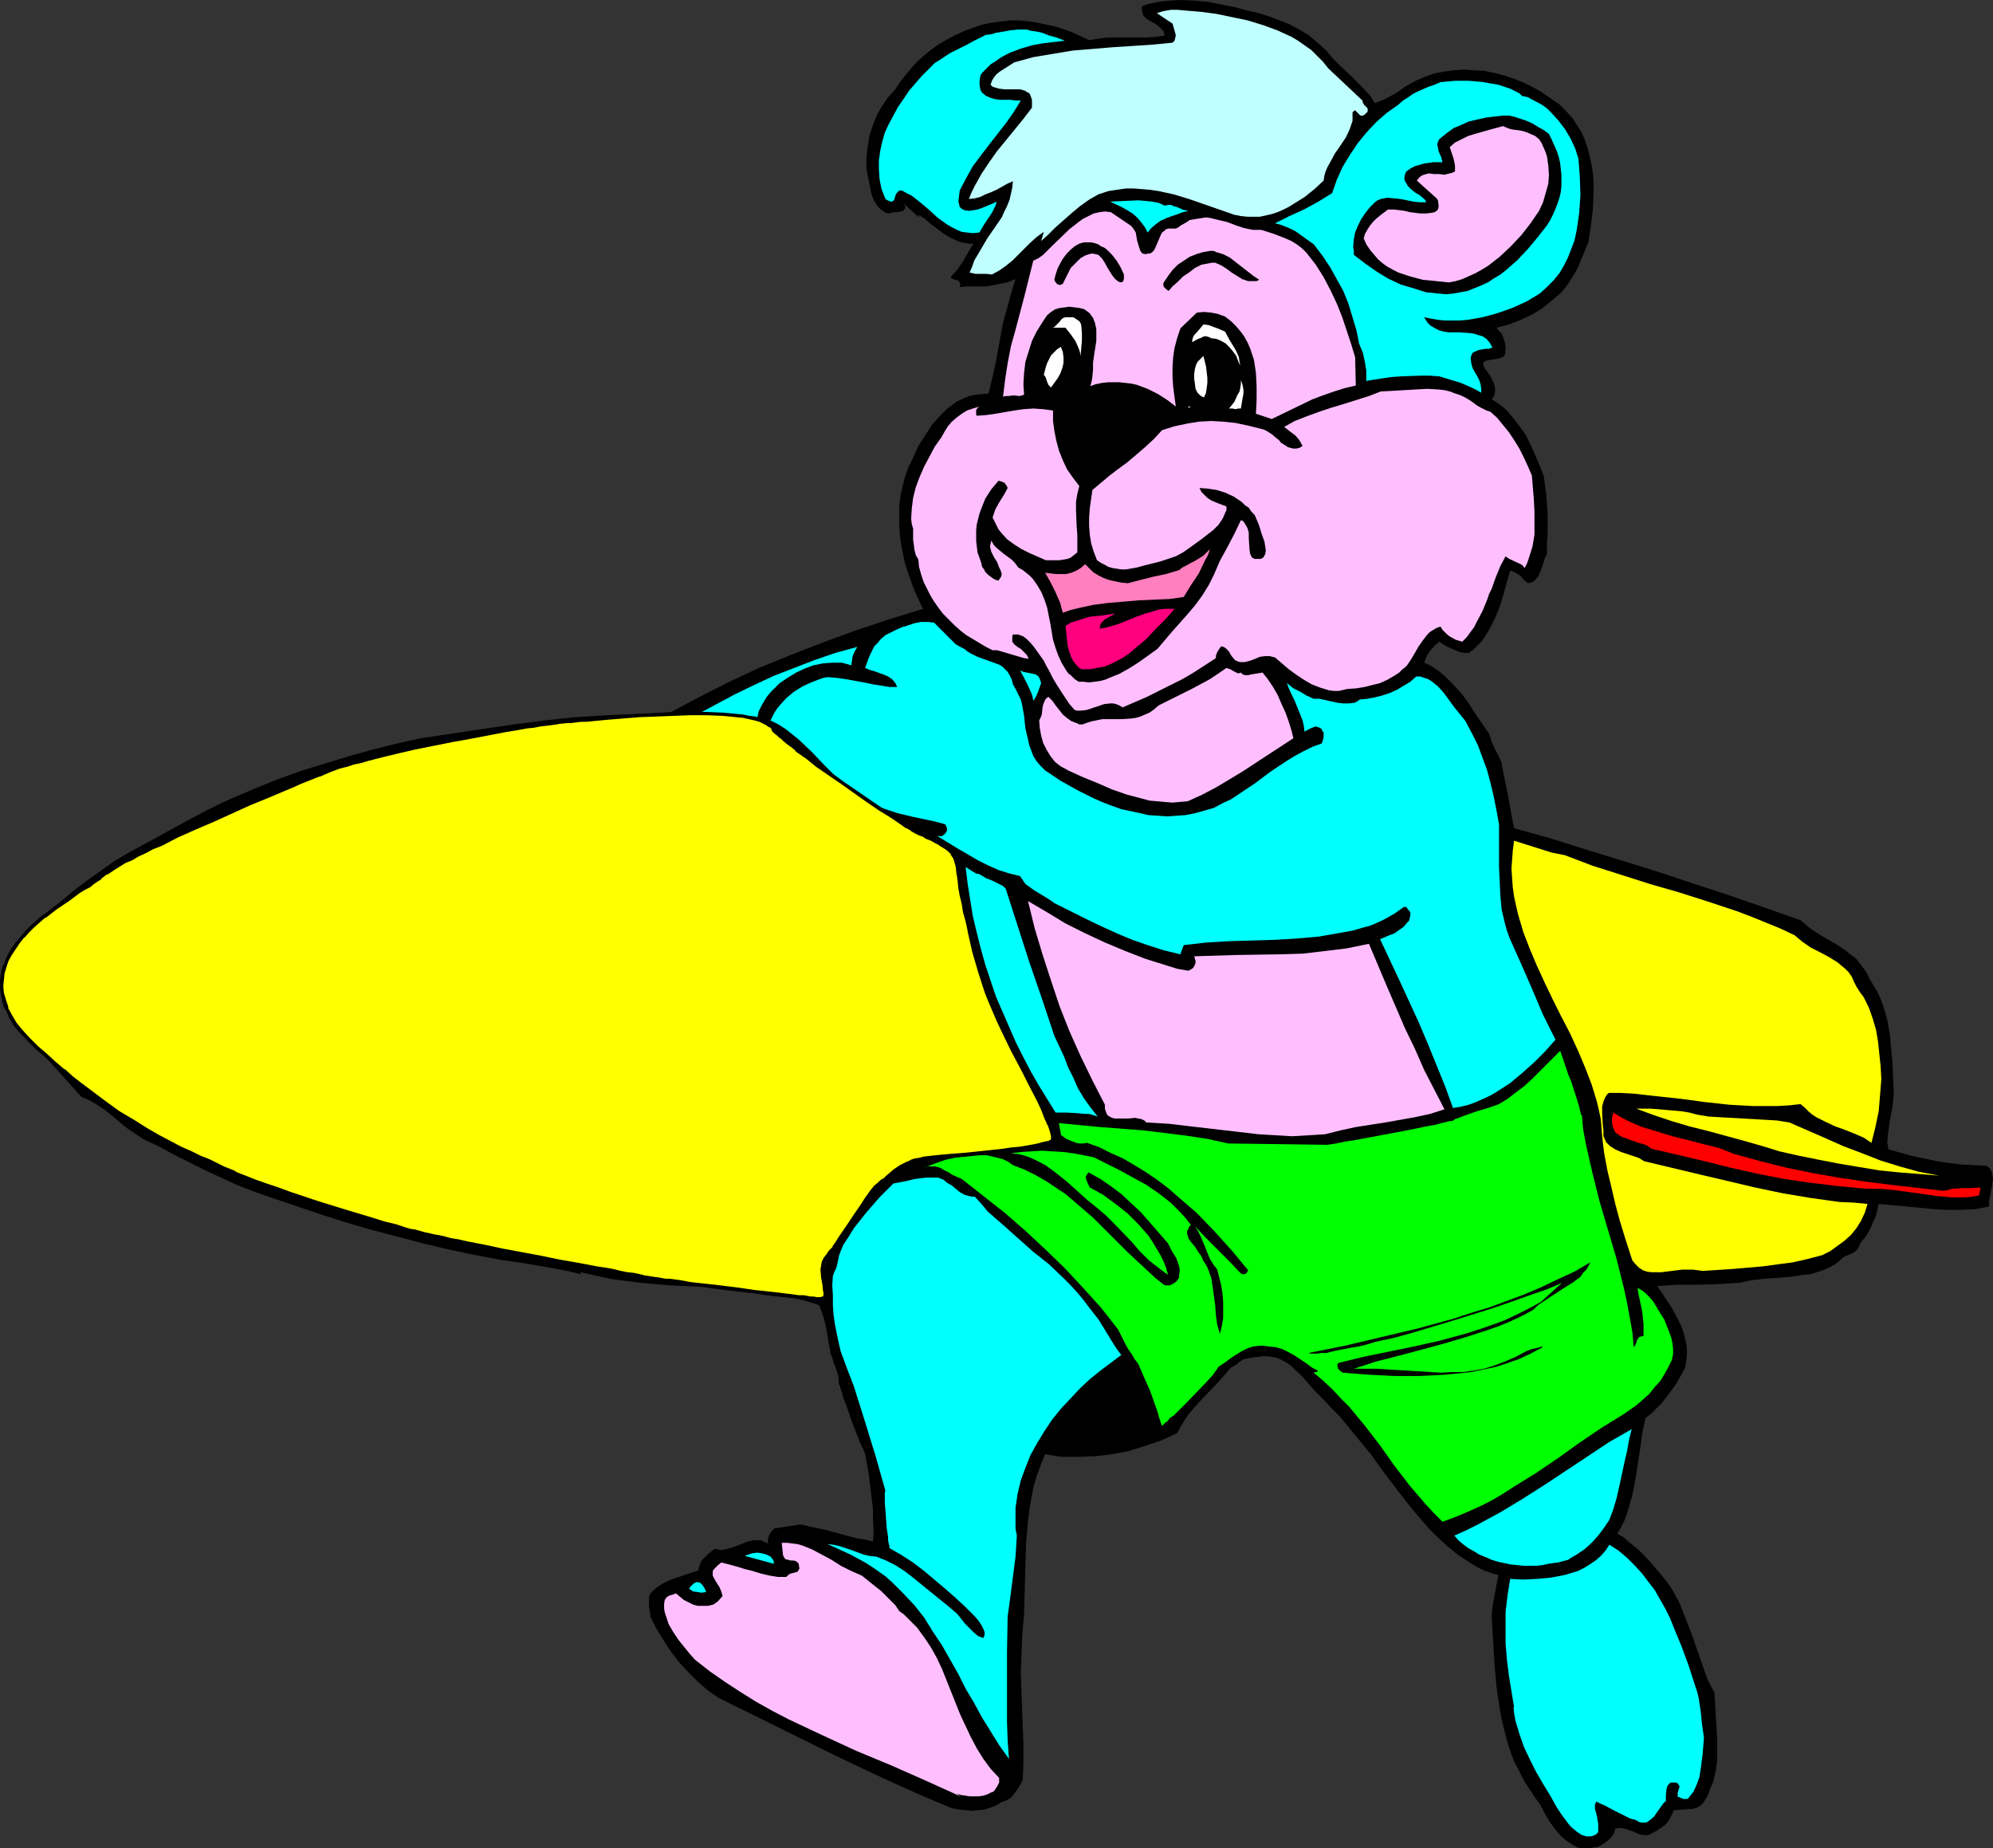 <?xml version="1.0" encoding="UTF-8" standalone="no"?>
<svg
   version="1.0"
   width="129.724mm"
   height="120.293mm"
   id="svg41"
   sodipodi:docname="Surfer - Bear 1.wmf"
   xmlns:inkscape="http://www.inkscape.org/namespaces/inkscape"
   xmlns:sodipodi="http://sodipodi.sourceforge.net/DTD/sodipodi-0.dtd"
   xmlns="http://www.w3.org/2000/svg"
   xmlns:svg="http://www.w3.org/2000/svg">
  <rect width="100%" height="100%" fill="#333333" stroke="none"/>
  <sodipodi:namedview
     id="namedview41"
     pagecolor="#ffffff"
     bordercolor="#000000"
     borderopacity="0.25"
     inkscape:showpageshadow="2"
     inkscape:pageopacity="0.0"
     inkscape:pagecheckerboard="0"
     inkscape:deskcolor="#d1d1d1"
     inkscape:document-units="mm" />
  <defs
     id="defs1">
    <pattern
       id="WMFhbasepattern"
       patternUnits="userSpaceOnUse"
       width="6"
       height="6"
       x="0"
       y="0" />
  </defs>
  <path
     style="fill:#000000;fill-opacity:1;fill-rule:evenodd;stroke:none"
     d="m 326.432,12.602 1.454,1.777 1.454,1.454 3.232,3.07 1.616,1.616 1.454,1.454 1.454,1.616 1.131,1.777 1.293,-0.485 1.454,-0.646 2.424,-1.293 2.262,-1.616 2.586,-1.454 2.262,-0.969 2.262,-0.808 2.424,-0.485 2.586,-0.323 2.424,-0.162 2.424,0.162 2.586,0.162 2.424,0.485 2.424,0.646 2.424,0.808 2.424,0.969 2.262,1.131 2.262,1.293 2.101,1.454 2.101,1.454 1.778,1.777 1.454,1.616 1.131,1.777 1.131,1.777 0.808,1.939 0.646,1.939 0.485,1.939 0.485,2.1 0.323,2.1 0.162,2.1 v 2.1 l -0.162,4.362 -0.485,4.201 -0.646,4.201 -1.616,3.878 -0.808,1.939 -0.808,1.616 -0.808,1.293 -0.808,1.293 -0.97,1.293 -0.97,1.131 -2.262,1.939 -2.424,1.939 -2.424,1.454 -2.747,1.293 -2.909,1.131 -3.07,0.808 0.646,0.808 0.646,0.646 0.323,0.808 0.323,0.808 0.162,0.646 0.162,0.969 v 0.808 l -0.162,1.131 -0.162,0.323 -0.485,0.323 -0.97,0.323 -0.97,0.162 -1.131,0.162 -0.808,0.162 -0.323,0.162 -0.323,0.162 -0.162,0.323 v 0.323 l 0.162,0.485 0.323,0.646 0.485,0.646 0.646,0.808 0.485,0.969 0.485,0.969 0.323,1.131 v 0.969 l -0.162,0.969 -0.323,0.485 -0.323,0.485 1.293,0.808 1.293,0.969 1.131,0.969 0.97,1.131 1.778,2.262 1.778,2.424 1.293,2.585 1.131,2.585 1.131,2.585 0.97,2.424 0.323,2.424 0.323,2.424 0.323,4.685 v 4.685 l -0.162,2.424 v 2.747 l -0.485,0.808 -0.323,1.131 -0.808,2.262 -0.485,1.131 -0.646,0.808 -0.323,0.323 -0.485,0.323 -0.485,0.162 -0.646,0.162 -0.97,-0.808 -0.808,-0.969 -1.293,-0.808 -0.646,-0.323 -0.646,-0.162 -0.808,2.747 -0.808,2.908 -0.808,2.747 -1.131,2.908 -1.293,2.585 -0.646,1.131 -0.808,1.293 -0.808,1.131 -0.97,0.969 -0.97,0.969 -1.131,0.808 h -1.131 l -0.97,-0.162 -1.616,-0.646 -1.778,-0.808 -0.808,-0.485 -0.97,-0.646 -1.131,0.969 -1.131,1.293 -0.808,1.293 -0.323,0.808 -0.323,0.808 1.454,0.646 1.293,0.808 1.131,0.808 1.131,0.969 2.101,2.1 2.101,2.262 1.778,2.424 1.616,2.585 3.394,4.847 0.646,2.1 0.808,1.777 0.97,1.777 0.808,1.939 h -0.162 l 1.616,7.755 0.646,3.878 0.808,4.039 8.726,2.424 8.726,2.747 17.291,5.332 8.726,2.908 8.888,2.908 8.888,3.07 9.211,3.231 1.131,0.969 1.131,0.969 2.424,1.616 4.686,2.747 2.101,1.454 0.97,0.808 1.131,0.808 0.808,0.969 0.97,1.293 0.808,1.131 0.808,1.616 0.97,1.616 0.97,1.616 0.808,1.777 0.646,1.777 0.485,1.616 0.485,1.777 0.646,3.554 0.323,3.554 0.323,3.554 0.323,7.271 -0.162,1.777 -0.162,1.616 -0.646,3.393 -0.485,3.554 -0.162,1.777 0.323,1.777 5.818,1.616 3.07,0.646 3.07,0.646 3.07,0.485 2.909,0.323 3.07,0.162 3.07,0.162 0.485,0.323 0.485,0.485 0.323,0.646 0.162,0.485 0.162,1.293 -0.162,1.293 -0.485,2.747 -0.323,1.454 v 1.293 l -3.394,0.646 -3.394,0.162 h -3.394 l -3.232,-0.162 -6.787,-0.646 -6.949,-0.646 -0.323,1.454 -0.323,1.454 -0.646,1.293 -0.485,1.293 -0.646,1.293 -0.808,1.293 -0.808,0.969 -0.646,0.969 -0.162,0.485 -0.162,0.323 -0.485,0.646 -0.646,0.485 -0.646,0.323 -1.616,0.646 -0.646,0.485 -0.646,0.646 -1.293,0.969 -1.293,0.646 -1.454,0.646 -1.454,0.485 -1.616,0.485 -1.616,0.162 -3.232,0.485 -6.464,0.485 -3.07,0.323 -1.454,0.323 -1.454,0.323 -5.171,0.323 -5.171,0.162 h -5.01 l -5.01,0.323 1.616,2.424 1.616,2.424 1.454,2.585 1.293,2.585 0.485,1.454 0.323,1.293 0.323,1.454 0.162,1.293 v 1.454 l -0.162,1.293 -0.162,1.454 -0.646,1.454 -1.778,3.07 -2.262,3.07 -1.131,1.454 -1.293,1.293 -1.293,1.293 -1.454,1.131 -0.808,3.716 -0.485,3.716 -1.131,7.271 -0.646,3.554 -0.97,3.554 -0.485,1.616 -0.646,1.777 -0.808,1.616 -0.97,1.616 1.454,0.808 1.454,1.293 1.454,1.131 1.454,1.293 2.586,2.747 2.586,3.07 1.293,1.616 1.131,1.616 0.97,1.777 0.97,1.777 1.454,3.716 1.454,3.716 1.293,3.716 1.293,3.716 1.293,3.716 0.808,1.616 0.97,1.777 0.162,2.747 0.162,2.908 0.323,5.493 v 2.585 2.908 l -0.323,2.585 -0.646,2.747 -0.323,0.808 -0.485,0.969 -0.323,1.131 -0.485,0.969 -0.646,0.969 -0.646,0.808 -0.97,0.646 -1.131,0.323 -4.686,0.323 -0.485,1.131 -0.485,0.969 -0.646,0.969 -0.808,0.808 -0.97,0.646 -0.97,0.646 -0.97,0.485 -0.97,0.485 h -0.97 l -1.131,-0.162 -1.778,-0.808 -1.939,-0.646 -1.131,-0.162 -1.131,0.162 -0.323,1.131 -0.646,0.969 -0.808,0.808 -0.808,0.646 -0.808,0.485 -0.97,0.485 -1.131,0.162 -0.97,0.162 h -0.808 -0.97 l -0.97,-0.162 -0.97,-0.485 -0.97,-0.646 -0.97,-0.646 -0.808,-0.646 -0.808,-0.808 -1.293,-1.616 -1.293,-1.777 -1.131,-1.939 -0.97,-1.939 -1.293,-1.777 -1.293,-1.939 -1.454,-2.262 -1.131,-2.262 -1.293,-2.424 -0.97,-2.585 -0.808,-2.585 -0.646,-2.585 -0.646,-2.747 -0.485,-2.585 -0.808,-5.493 -0.485,-5.655 -0.323,-5.493 -0.323,-5.493 v -1.293 l 0.162,-1.454 0.485,-2.747 0.485,-2.585 0.485,-2.585 -1.778,-0.485 -1.778,-0.646 -1.616,-0.808 -1.616,-0.969 -3.232,-2.1 -2.909,-2.424 -2.101,-1.939 -2.101,-2.1 -3.878,-4.524 -3.555,-4.524 -3.555,-4.685 -3.394,-4.685 -3.717,-4.524 -3.717,-4.524 -2.101,-2.1 -1.939,-2.1 -1.778,-1.777 -1.778,-1.939 -1.616,-1.939 -1.939,-1.777 -0.97,-0.969 -0.97,-0.646 -1.131,-0.646 -0.97,-0.485 -1.293,-0.323 -1.293,-0.162 h -1.293 l -1.454,0.162 -1.293,0.162 -0.808,0.162 -0.808,0.162 -0.485,0.162 -0.485,0.323 -0.646,0.485 -0.808,0.646 -0.646,0.323 -0.646,0.485 -1.616,1.939 -1.778,1.939 -3.555,3.716 -1.778,1.939 -1.616,1.939 -1.454,2.262 -1.131,2.1 -3.878,1.777 -3.878,1.293 -4.04,1.293 -4.202,0.808 -4.04,0.485 -4.202,0.162 h -2.101 -2.101 l -2.101,-0.323 -1.939,-0.323 -1.131,2.747 -0.97,2.747 -0.808,2.747 -0.485,2.747 -0.485,2.747 -0.323,2.747 -0.485,5.493 -0.162,5.655 -0.162,5.816 -0.162,5.816 -0.485,5.816 -0.162,4.362 -0.162,4.362 0.646,17.611 v 4.362 l -0.162,4.362 -0.485,0.969 -0.485,0.808 -1.131,1.616 -0.646,0.808 -0.646,0.485 -0.97,0.485 -0.97,0.323 -1.293,0.808 -1.293,0.485 -1.454,0.485 -1.616,0.162 -1.454,0.162 -1.616,-0.162 -1.616,-0.162 -1.778,-0.323 -7.272,-3.07 -7.272,-3.231 -7.272,-3.393 -7.11,-3.393 -14.382,-7.109 -14.059,-6.947 -2.586,-1.777 -2.424,-2.1 -2.424,-2.424 -2.262,-2.424 -2.101,-2.747 -1.778,-2.747 -1.778,-2.908 -1.454,-2.908 v -0.646 l -0.162,-0.808 -0.162,-0.808 v -0.969 -0.808 -0.808 l 0.323,-0.808 0.646,-0.646 1.131,-0.969 1.293,-0.808 1.293,-0.646 1.616,-0.646 2.909,-0.969 1.454,-0.485 1.454,-0.485 0.162,-0.808 0.323,-0.808 0.323,-0.808 0.485,-0.485 1.293,-1.293 1.454,-1.131 0.808,0.162 0.808,0.162 0.808,-0.162 0.808,-0.162 1.616,-0.485 0.808,-0.323 0.808,-0.323 1.616,-0.646 1.616,-0.323 h 0.808 0.808 l 0.808,0.323 0.97,0.485 v -1.131 l 0.323,-0.969 0.646,-0.969 0.646,-0.646 2.101,-0.323 1.131,-0.162 0.97,-0.162 0.97,-0.162 1.131,-0.162 1.131,0.162 1.131,0.323 3.878,0.808 7.757,2.1 2.101,0.323 1.939,0.485 0.162,-2.585 -0.162,-2.747 v -2.585 l -0.323,-2.747 -0.646,-5.493 -0.97,-5.493 -0.485,-1.131 -0.646,-1.293 -1.131,-2.908 -1.131,-2.908 -0.97,-2.908 -0.485,-1.293 -0.485,-1.131 -0.323,-1.293 -0.323,-0.969 -0.162,-0.646 -0.323,-0.646 v -0.323 -0.162 l -0.162,-1.616 -0.485,-1.454 -0.646,-1.777 -0.485,-1.616 h -0.162 v -0.323 l -0.162,-0.323 v -0.646 l -0.162,-0.646 -0.162,-0.808 -0.323,-1.939 -0.323,-1.939 -0.485,-2.1 -0.646,-2.1 -0.323,-0.808 -0.323,-0.808 -3.555,-1.131 -3.717,-0.808 -3.717,-0.646 -3.555,-0.646 -7.434,-0.646 -7.272,-0.646 -7.434,-0.323 -7.272,-0.646 -3.717,-0.485 -3.717,-0.485 -3.555,-0.808 -3.717,-0.808 v 0.485 l -3.232,-0.808 -3.394,-0.646 -6.464,-1.131 -6.626,-0.969 -3.394,-0.646 -3.394,-0.646 -6.141,-1.293 -6.141,-1.454 -6.141,-1.616 -6.141,-1.616 -6.141,-1.777 -6.141,-1.939 -12.443,-4.201 -4.202,-1.454 -4.202,-1.616 -3.878,-1.777 -3.878,-1.777 -7.757,-3.878 -3.878,-2.1 -4.04,-1.939 -1.939,-1.293 -1.939,-1.293 -1.778,-1.454 -3.717,-3.07 -1.939,-1.293 -1.939,-1.131 -1.939,-0.808 -2.747,-3.07 -2.747,-3.07 -5.494,-5.978 v -4.362 l 2.101,2.424 2.101,2.424 4.04,4.685 2.101,2.262 2.424,2.1 1.293,0.969 1.293,0.808 1.454,0.808 1.616,0.808 4.848,3.554 5.171,3.231 5.171,3.07 5.333,2.908 5.494,2.585 5.656,2.424 5.494,2.262 5.818,2.1 5.656,1.939 5.818,1.777 5.818,1.616 5.818,1.616 11.474,2.908 11.474,2.585 5.333,1.131 5.333,1.131 10.504,1.777 10.827,1.454 21.331,2.747 10.666,1.293 10.666,1.616 10.666,1.777 -0.162,-1.293 v -1.293 l 0.162,-0.969 0.323,-1.131 0.323,-0.969 0.323,-1.131 0.485,-1.131 0.323,-1.454 1.293,-2.585 1.454,-2.585 1.616,-2.424 1.778,-2.262 3.394,-4.685 3.394,-4.685 1.778,-1.131 1.778,-0.969 1.778,-0.808 1.939,-0.969 3.878,-1.293 3.878,-1.131 4.04,-0.808 4.202,-0.808 4.202,-0.485 4.363,-0.323 h 10.342 l -3.232,-7.271 -3.555,-7.109 -3.555,-7.109 -3.555,-7.271 -1.616,-3.554 -1.616,-3.716 -1.454,-3.716 -1.293,-3.878 -0.97,-3.878 -0.97,-3.878 -0.646,-3.878 -0.485,-4.039 -0.485,-2.424 -0.323,-1.131 -0.323,-1.293 -0.323,-2.424 -0.162,-1.293 0.162,-1.131 -5.494,-3.07 -5.494,-2.908 -5.656,-3.07 -5.333,-3.231 -2.747,-1.777 -2.586,-1.777 -2.424,-1.777 -2.424,-2.1 -2.262,-2.1 -2.262,-2.1 -1.939,-2.424 -1.939,-2.424 -4.363,-1.131 -4.525,-0.969 -4.686,-0.808 -4.525,-0.485 -4.686,-0.323 -4.525,-0.162 h -4.686 l -4.686,0.162 -3.232,-0.162 h -3.232 l -6.787,0.323 -3.394,0.162 -3.394,0.323 -6.626,0.323 -4.686,1.131 -4.848,0.808 -9.373,1.454 -4.848,0.646 -4.686,0.808 -4.848,0.969 -4.848,1.454 -5.171,1.454 -5.171,1.777 -5.171,1.616 -5.171,1.939 -5.171,1.939 -5.171,1.939 -5.171,2.262 -5.171,2.262 -4.363,2.585 -4.525,2.424 -8.726,4.847 -4.202,2.585 -4.202,2.747 -3.878,3.07 -4.04,3.07 -0.97,1.131 -0.97,0.969 -2.262,2.1 -2.101,2.262 -0.97,1.131 -0.646,1.131 v -5.655 l 2.909,-2.747 2.909,-2.585 3.232,-2.747 3.232,-2.424 3.394,-2.424 3.394,-2.424 3.555,-2.1 3.555,-1.939 2.747,-1.454 2.586,-1.454 5.333,-2.908 5.494,-2.908 2.909,-1.454 2.909,-1.293 5.656,-2.424 5.656,-2.262 5.818,-2.1 5.818,-1.777 5.818,-1.777 5.818,-1.616 5.818,-1.454 5.818,-1.293 15.19,-2.262 7.595,-1.131 7.434,-0.969 7.595,-0.808 7.595,-0.485 7.434,-0.323 7.595,0.162 7.595,-4.039 7.595,-3.878 7.595,-3.554 7.918,-3.231 7.918,-3.07 7.918,-2.908 8.242,-2.747 8.403,-2.585 -0.97,-2.1 -0.97,-2.1 -0.808,-2.1 -0.808,-2.262 -0.808,-2.424 -0.485,-2.262 -0.485,-2.424 -0.323,-2.424 -0.162,-2.424 v -2.585 -2.424 l 0.323,-2.424 0.485,-2.262 0.646,-2.424 0.808,-2.262 1.131,-2.262 1.293,-2.908 1.778,-2.747 1.778,-2.747 2.262,-2.424 1.131,-1.131 1.293,-0.969 1.293,-0.969 1.454,-0.646 1.454,-0.646 1.616,-0.323 1.616,-0.162 1.616,-0.162 0.808,-3.393 0.808,-3.554 1.293,-6.947 0.646,-3.554 0.97,-3.393 0.97,-3.716 1.131,-3.554 -2.101,0.808 -1.778,0.323 -1.616,0.323 -1.616,0.323 h -3.07 -1.778 l -1.778,0.162 0.162,-0.646 -0.162,-0.485 -0.162,-0.323 -0.323,-0.162 -0.485,-0.162 -0.485,-0.162 -0.485,-0.162 -0.323,-0.323 1.616,-1.777 1.454,-2.1 1.293,-2.262 1.293,-2.1 h -0.97 l -0.97,-0.162 -0.97,-0.162 -0.97,-0.323 -1.778,-0.808 -1.616,-0.969 -3.232,-2.424 -1.454,-1.293 -1.616,-0.969 v -0.162 l 0.162,0.808 -3.878,-3.554 0.323,0.485 0.162,0.485 v 0.323 l -0.162,0.162 -0.323,0.485 -0.646,0.162 -0.808,0.162 h -0.808 l -0.808,0.162 -0.646,0.162 -0.808,-0.323 -0.646,-0.485 -0.646,-0.485 -0.485,-0.485 -0.808,-1.293 -0.646,-1.454 -0.323,-1.616 -0.323,-1.616 -0.323,-1.616 -0.323,-1.777 v -2.747 l 0.323,-2.747 0.485,-2.747 0.808,-2.424 0.97,-2.424 1.293,-2.262 1.454,-2.1 1.778,-1.939 1.131,-1.777 1.293,-1.616 1.454,-1.777 1.454,-1.616 1.616,-1.454 1.778,-1.454 1.778,-1.293 1.939,-1.131 2.101,-1.131 2.101,-0.969 2.101,-0.808 2.262,-0.808 2.262,-0.485 2.262,-0.323 2.424,-0.323 h 2.262 l 2.101,0.162 2.262,0.323 2.262,0.485 2.262,0.485 2.101,0.646 2.262,0.808 2.101,0.969 2.101,0.969 2.101,-0.323 2.262,-0.323 h 4.848 4.848 l 2.262,-0.162 2.262,-0.323 -0.162,-0.646 -0.162,-0.485 -0.485,-0.485 -0.485,-0.485 -0.808,-0.646 -1.131,-0.646 -1.131,-0.646 -0.808,-0.808 -0.162,-0.323 -0.162,-0.646 -0.162,-0.646 0.162,-0.808 1.454,-0.485 1.616,-0.323 1.616,-0.323 1.616,-0.162 L 290.556,0 l 3.394,0.162 3.394,0.323 3.232,0.646 3.232,0.646 3.07,0.808 2.747,0.646 2.586,0.808 2.586,0.969 2.424,0.969 2.424,1.293 2.424,1.454 2.262,1.939 z"
     id="path1" />
  <path
     style="fill:#bfffff;fill-opacity:1;fill-rule:evenodd;stroke:none"
     d="m 326.755,16.803 8.403,7.917 0.162,0.646 0.323,0.485 0.485,0.485 0.323,0.323 v 0.323 0.485 l -0.162,0.162 -0.162,0.162 -0.323,0.323 -0.485,0.323 h -0.323 -0.323 l -0.646,-0.646 -0.323,-0.323 -0.323,-0.323 -0.323,0.162 -0.323,0.323 v 0.969 1.131 l -0.323,0.969 -0.323,0.969 -0.97,2.1 -1.293,1.939 -1.454,2.1 -1.131,2.1 -0.646,1.131 -0.485,1.131 -0.323,1.131 -0.162,1.131 -2.262,2.1 -2.424,1.939 -2.586,1.616 -1.293,0.808 -1.293,0.646 -1.454,0.646 -1.454,0.485 -1.454,0.323 -1.454,0.323 h -1.616 -1.454 l -1.616,-0.162 -1.616,-0.323 -7.434,-2.585 -3.717,-1.293 -3.717,-1.131 -3.717,-0.808 -2.101,-0.323 -1.939,-0.162 -2.101,-0.162 h -1.939 l -2.262,0.323 -2.101,0.323 -2.424,0.808 -2.262,1.293 -2.262,1.616 -1.939,1.616 -4.04,3.554 -1.778,1.777 -1.778,1.616 0.646,-2.262 -1.778,1.293 -1.616,1.454 -2.909,2.908 -1.454,1.454 -1.616,1.293 -1.616,1.131 -1.778,0.969 -1.293,-0.162 h -1.293 -1.454 l -1.454,-0.323 0.646,-1.454 0.485,-1.454 1.616,-2.747 1.616,-2.747 1.778,-2.585 1.778,-2.585 0.646,-1.454 0.646,-1.293 0.646,-1.616 0.323,-1.454 0.323,-1.454 0.162,-1.616 -1.454,0.646 -2.586,1.454 -1.454,0.646 -1.293,0.485 -1.293,0.646 -1.293,0.323 -1.454,0.162 0.646,-1.616 0.808,-1.616 1.616,-2.908 1.939,-2.908 1.939,-2.747 4.363,-5.332 2.101,-2.585 2.101,-2.747 V 25.528 24.558 l -0.323,-0.969 -0.323,-0.646 -0.646,-0.323 -0.485,-0.323 -1.131,-0.323 h -1.293 -2.586 l -1.293,-0.162 -1.131,-0.323 -0.485,-0.162 -0.485,-0.485 0.323,-0.969 0.485,-0.808 0.646,-0.808 0.808,-0.646 1.778,-1.131 1.778,-1.131 4.686,-1.293 4.848,-0.808 4.848,-0.808 9.696,-0.808 5.01,-0.323 4.848,-0.323 5.01,-0.485 0.485,-0.485 0.162,-0.646 0.162,-0.646 -0.162,-0.646 -0.323,-1.131 -0.323,-1.131 -3.878,-2.585 v 0 l 1.616,-0.485 1.778,-0.323 h 1.778 l 1.778,0.162 3.878,0.323 3.717,0.485 7.757,1.616 3.717,1.131 3.555,1.293 1.778,0.808 1.778,0.808 1.616,0.969 1.616,1.131 1.616,1.131 1.454,1.454 1.454,1.454 z"
     id="path2" />
  <path
     style="fill:#00ffff;fill-opacity:1;fill-rule:evenodd;stroke:none"
     d="m 261.953,10.017 -2.747,0.323 -2.747,0.323 -2.586,0.485 -2.747,0.808 -2.586,0.969 -1.293,0.646 -1.131,0.646 -1.131,0.808 -1.293,0.808 -0.97,0.969 -1.131,1.131 -0.323,0.485 -0.162,0.646 -0.162,1.293 0.162,1.293 0.162,0.646 0.323,0.485 0.97,0.808 1.131,0.485 1.131,0.323 1.293,0.162 h 2.586 l 1.131,0.162 h 1.293 l -1.778,2.908 -1.939,2.747 -4.04,5.17 -2.101,2.747 -1.939,2.585 -1.616,2.908 -1.616,3.07 -0.162,1.293 -0.162,1.454 0.162,0.646 0.162,0.646 0.485,0.485 0.646,0.323 1.131,0.162 1.131,-0.162 0.97,-0.162 0.97,-0.323 1.939,-0.808 0.808,-0.323 0.97,-0.485 -0.162,0.808 -0.485,0.969 -0.485,0.969 -0.646,0.969 -1.293,1.939 -1.131,1.939 -1.616,0.162 -1.454,-0.162 -1.293,-0.162 -1.131,-0.485 -1.293,-0.646 -1.131,-0.646 -2.262,-1.616 -2.101,-1.939 -2.101,-1.777 -2.262,-1.777 -1.293,-0.646 -1.131,-0.646 h -0.485 l -0.323,0.162 -0.485,0.485 -0.323,0.646 -0.162,0.646 -0.162,0.485 -0.323,0.162 -0.162,0.162 h -0.323 l -0.323,-0.162 -0.485,-0.162 -0.485,-0.323 -0.97,-2.424 -0.485,-2.424 -0.162,-2.424 v -2.262 l 0.323,-2.262 0.485,-2.262 0.646,-2.262 0.97,-2.1 1.131,-2.1 1.131,-2.1 1.454,-2.1 1.293,-1.939 3.07,-3.554 3.232,-3.231 1.778,-1.131 1.939,-1.293 4.202,-2.1 1.778,-0.969 0.97,-0.485 0.646,-0.323 0.646,-0.323 0.323,-0.162 0.323,-0.162 h 0.162 l 1.293,-0.162 0.97,-0.323 1.939,-0.323 1.778,-0.323 1.778,-0.162 h 0.97 1.131 l 1.131,0.323 1.293,0.162 1.454,0.323 1.616,0.646 1.778,0.485 z"
     id="path3" />
  <path
     style="fill:#00ffff;fill-opacity:1;fill-rule:evenodd;stroke:none"
     d="m 368.609,20.842 1.454,0.485 1.454,0.485 1.616,0.808 0.646,0.323 0.646,0.646 1.454,0.323 1.131,0.646 1.293,0.646 1.131,0.646 1.131,0.808 0.97,0.969 1.778,1.939 1.616,2.1 1.454,2.424 1.131,2.424 0.808,2.585 0.323,4.362 0.162,4.524 -0.162,2.262 -0.162,2.262 -0.323,2.262 -0.323,2.1 -0.485,2.262 -0.808,2.1 -0.808,2.1 -0.97,1.939 -1.131,1.939 -1.454,1.777 -1.616,1.616 -1.778,1.616 -3.232,1.939 -3.555,1.616 -3.717,1.293 -3.555,0.969 -3.717,0.646 -1.939,0.162 h -1.778 -1.778 l -1.778,-0.162 -1.778,-0.323 -1.616,-0.323 0.808,1.293 0.808,0.808 1.131,0.646 0.97,0.485 1.131,0.323 1.293,0.162 h 2.424 l 2.424,0.162 1.293,0.162 0.97,0.323 1.131,0.323 0.97,0.646 0.808,0.969 0.646,1.131 -0.808,0.323 h -0.808 l -0.97,0.162 -0.808,0.162 -0.808,0.323 -0.646,0.323 -0.162,0.323 -0.162,0.323 -0.162,0.485 V 88.377 l 0.162,1.131 0.323,1.131 1.131,1.939 0.485,0.969 0.323,0.969 0.162,1.131 v 0.969 l -1.131,-0.646 -1.293,-0.646 -2.586,-1.131 -5.333,-1.616 -2.262,-0.162 h -2.424 l -4.686,0.162 -2.262,0.162 -2.262,0.323 -2.101,0.323 -1.939,0.323 v -2.424 l -0.323,-2.1 -0.485,-2.262 -0.97,-2.424 -0.646,-3.231 -0.97,-3.231 -0.97,-3.231 -1.293,-3.231 -1.616,-2.908 -1.616,-2.908 -1.939,-2.908 -2.101,-2.747 -2.262,-1.616 -2.262,-1.616 -1.293,-0.646 -1.131,-0.485 -1.293,-0.485 -1.293,-0.323 3.555,-1.777 3.555,-1.616 3.555,-1.939 3.394,-2.1 1.131,-3.231 1.454,-3.231 1.778,-2.908 1.939,-2.908 2.101,-2.585 2.424,-2.585 2.586,-2.262 2.747,-1.939 1.293,-1.131 1.293,-0.808 1.131,-0.808 1.293,-0.646 2.586,-1.131 1.454,-0.485 1.454,-0.646 3.555,-0.323 h 3.394 l 1.778,0.162 1.778,0.162 1.778,0.323 z"
     id="path4" />
  <path
     style="fill:#000000;fill-opacity:1;fill-rule:evenodd;stroke:none"
     d="m 381.052,32.96 0.646,1.293 0.646,1.454 0.646,1.454 0.485,1.454 0.323,1.454 0.162,1.293 0.162,1.616 v 1.454 1.293 l -0.162,1.616 -0.323,1.293 -0.485,1.454 -0.485,1.293 -0.646,1.454 -0.646,1.293 -0.808,1.293 -2.262,2.908 -2.424,2.908 -2.586,2.747 -2.747,2.424 -1.454,1.131 -1.616,0.969 -1.454,0.969 -1.778,0.808 -1.616,0.646 -1.616,0.646 -1.778,0.323 -1.778,0.323 -1.616,0.162 -1.778,-0.162 -1.616,-0.162 -1.616,-0.162 -3.07,-0.969 -3.232,-0.969 -3.07,-1.454 -2.909,-1.777 -2.747,-1.939 -2.747,-2.1 V 61.719 l -0.162,-0.969 0.162,-1.939 0.323,-1.616 0.646,-1.616 0.808,-1.616 0.97,-1.454 1.131,-1.454 1.293,-1.293 0.646,-0.485 0.808,-0.323 0.808,-0.162 0.808,-0.162 1.616,0.162 1.616,0.162 1.616,0.323 0.808,0.162 0.808,0.162 1.616,0.162 h 1.454 l -0.162,-0.485 -0.485,-0.485 -0.97,-0.808 -1.131,-0.646 -0.97,-0.808 -0.808,-0.808 -0.323,-0.646 -0.323,-0.485 -0.162,-0.485 v -0.485 l 0.162,-0.808 0.323,-0.646 1.131,-0.808 0.97,-0.485 1.131,-0.323 1.131,-0.323 2.262,-0.323 h 2.262 l -0.162,-0.646 -0.162,-0.646 -0.323,-0.646 -0.323,-0.808 -0.162,-0.808 -0.162,-0.808 0.162,-0.646 0.323,-0.646 1.778,-1.454 1.778,-1.293 1.939,-0.808 1.778,-0.808 2.101,-0.485 2.101,-0.485 4.202,-0.485 h 1.454 l 1.454,0.323 1.454,0.485 1.454,0.485 1.454,0.646 1.293,0.808 1.454,0.808 z"
     id="path5" />
  <path
     style="fill:#ffbfff;fill-opacity:1;fill-rule:evenodd;stroke:none"
     d="m 378.628,34.252 0.646,0.969 0.485,1.131 0.485,1.131 0.323,0.969 0.323,2.262 0.162,2.262 -0.162,2.262 -0.646,2.262 -0.646,2.262 -0.97,2.1 -2.101,3.07 -2.262,2.908 -2.586,2.747 -2.747,2.585 -1.454,1.131 -1.454,1.131 -1.616,0.969 -1.454,0.808 -3.232,1.454 -1.616,0.485 -1.616,0.323 -3.232,-0.323 -3.232,-0.323 -3.07,-0.808 -1.454,-0.485 -1.454,-0.485 -1.293,-0.646 -1.454,-0.808 -1.131,-0.808 -1.131,-0.969 -0.97,-1.131 -0.97,-1.131 -0.97,-1.454 -0.646,-1.454 0.323,-1.131 0.646,-1.131 0.646,-0.969 0.646,-0.808 0.808,-0.808 0.97,-0.808 1.939,-1.454 h 1.454 l 1.293,0.162 1.293,0.162 1.293,0.323 2.586,0.323 h 1.454 l 1.454,-0.162 0.646,-0.162 0.485,-0.323 0.323,-0.323 0.162,-0.646 V 50.409 l -0.162,-1.131 -0.323,-0.485 -4.848,-4.362 0.323,-0.485 0.485,-0.485 0.485,-0.323 0.485,-0.162 1.131,-0.323 1.293,0.162 h 1.293 l 1.293,0.162 1.293,-0.323 0.646,-0.162 0.646,-0.323 v -0.808 -0.646 l -0.323,-1.616 -0.485,-1.454 -0.485,-1.454 1.293,-1.131 1.616,-0.808 1.616,-0.808 1.616,-0.485 3.394,-0.969 3.555,-0.969 1.131,0.485 0.97,0.323 1.293,0.162 1.131,0.162 1.131,0.323 1.131,0.485 1.131,0.485 z"
     id="path6" />
  <path
     style="fill:#00ffff;fill-opacity:1;fill-rule:evenodd;stroke:none"
     d="m 286.516,50.571 0.97,-0.162 h 0.646 l 0.646,0.323 0.646,0.162 0.808,0.323 0.646,0.323 0.646,0.162 0.808,0.162 -1.293,0.323 -1.293,0.485 -1.454,0.485 -1.293,0.485 -1.454,0.646 -1.131,0.808 -1.131,0.969 -0.97,1.131 -0.646,-1.293 -0.97,-1.293 -0.97,-1.131 -1.131,-0.969 -1.293,-0.808 -1.454,-0.808 -2.747,-1.293 3.394,-0.162 3.555,-0.162 1.778,0.162 1.616,0.162 1.616,0.323 z"
     id="path7" />
  <path
     style="fill:#ffbfff;fill-opacity:1;fill-rule:evenodd;stroke:none"
     d="m 278.275,55.579 0.646,0.808 0.485,0.808 0.323,1.939 0.485,1.616 0.323,0.969 0.485,0.646 0.808,0.162 0.646,-0.162 h 0.485 l 0.485,-0.323 0.323,-0.323 0.323,-0.485 0.485,-1.131 0.485,-1.131 0.485,-1.131 0.323,-0.646 0.485,-0.323 0.485,-0.485 0.646,-0.162 h 0.97 0.808 l 0.646,-0.323 0.646,-0.485 1.454,-0.808 0.646,-0.485 0.97,-0.162 0.97,-0.162 1.131,-0.162 0.97,-0.162 1.131,0.162 1.939,0.485 2.101,0.485 2.101,0.808 1.939,0.646 2.262,0.485 h 0.97 1.131 l 3.07,0.969 2.909,1.131 1.454,0.646 1.293,0.808 1.293,0.969 1.131,1.131 2.262,2.908 1.939,3.07 1.616,3.07 1.616,3.393 1.293,3.231 1.131,3.393 1.131,3.393 0.97,3.231 0.162,6.947 -2.747,0.646 -2.586,0.808 -2.747,0.969 -2.586,0.969 -5.01,2.424 -5.01,2.424 -3.878,-1.293 0.162,-3.393 v -3.393 l -0.162,-3.231 -0.485,-3.231 -0.485,-1.454 -0.485,-1.454 -0.646,-1.454 -0.808,-1.454 -0.97,-1.293 -0.97,-1.131 -1.293,-1.293 -1.454,-1.131 -1.778,-0.646 -1.616,-0.323 -1.778,-0.162 -1.778,0.162 -4.04,3.878 -0.808,2.424 -0.646,2.424 -0.323,2.262 -0.162,2.424 v 2.424 l 0.162,2.424 0.323,2.424 0.323,2.424 -2.101,-1.616 -2.262,-1.454 -2.586,-1.293 -1.293,-0.485 -1.293,-0.485 -1.454,-0.323 -2.909,-0.323 h -1.454 -1.293 l -1.454,0.162 -1.616,0.323 -1.293,0.485 0.323,-1.293 0.162,-0.969 0.162,-1.777 V 90.155 89.185 l 0.162,-1.131 0.162,-1.131 0.485,-3.07 v -1.454 -1.454 l -0.323,-1.454 -0.485,-1.293 -0.485,-0.646 -0.323,-0.485 -0.646,-0.485 -0.646,-0.485 -1.131,-0.323 -1.293,-0.162 -1.293,-0.162 -1.131,0.162 -1.293,0.162 -1.131,0.323 -0.97,0.646 -0.97,0.808 -1.293,1.939 -1.293,2.1 -1.131,2.262 -0.808,2.585 -0.808,2.585 -0.323,2.747 -0.162,2.747 0.162,2.585 -0.485,0.162 -0.646,0.162 -1.454,-0.162 -1.293,0.162 h -0.646 l -0.646,0.162 0.485,-4.039 0.646,-4.201 0.808,-4.201 1.131,-4.039 2.262,-8.563 2.101,-8.401 1.293,-0.646 1.131,-0.808 2.101,-2.1 4.363,-4.201 2.262,-1.777 1.131,-0.808 1.293,-0.646 1.293,-0.646 1.454,-0.323 1.293,-0.162 1.454,0.162 z"
     id="path8" />
  <path
     style="fill:#000000;fill-opacity:1;fill-rule:evenodd;stroke:none"
     d="m 276.497,67.535 v 0.485 0.485 l -0.162,0.646 -0.162,0.162 -0.323,0.162 -0.646,-0.162 -0.646,-0.485 -0.485,-0.485 -0.485,-0.646 -0.808,-1.293 -0.485,-0.808 -0.323,-0.646 -0.808,-1.293 -0.485,-0.485 -0.485,-0.485 -0.646,-0.162 -0.808,-0.162 -0.808,0.162 -0.97,0.323 -1.131,0.646 -0.808,0.808 -0.808,0.808 -0.808,0.808 -0.97,1.939 -0.97,1.939 -0.323,0.162 -0.323,0.162 -0.646,-0.162 -0.485,-0.485 -0.323,-0.646 0.323,-1.293 0.485,-1.454 0.646,-1.293 0.646,-1.131 0.97,-1.293 0.97,-0.969 0.97,-0.808 1.131,-0.646 1.131,-0.323 h 0.97 0.808 l 0.808,0.162 0.97,0.323 0.646,0.485 0.808,0.323 0.646,0.485 1.293,1.293 1.131,1.454 0.97,1.616 z"
     id="path9" />
  <path
     style="fill:#000000;fill-opacity:1;fill-rule:evenodd;stroke:none"
     d="m 309.787,68.828 -0.646,0.323 h -0.808 -0.646 -0.646 l -1.454,-0.485 -1.293,-0.808 -1.293,-0.808 -1.293,-0.969 -1.293,-0.808 -1.454,-0.646 h -0.808 l -0.808,0.162 -1.778,0.323 -1.616,0.808 -1.454,1.131 -1.454,0.969 -1.293,1.293 -1.293,1.131 -0.97,1.131 -0.646,-0.485 -0.485,-0.485 -0.162,-0.323 v -0.323 -0.323 l 0.323,-0.485 0.97,-1.454 0.97,-1.293 1.293,-1.293 1.454,-0.969 1.454,-0.969 1.616,-0.646 1.616,-0.485 1.778,-0.323 h 0.808 l 0.808,0.323 1.616,0.485 1.616,0.808 2.909,2.262 2.909,2.262 z"
     id="path10" />
  <path
     style="fill:#ffffff;fill-opacity:1;fill-rule:evenodd;stroke:none"
     d="m 265.993,79.976 0.162,1.939 v 1.939 l -0.162,1.777 -0.162,1.939 -0.162,-0.969 -0.323,-0.969 -0.808,-1.777 -1.131,-1.616 -1.293,-1.616 h -3.232 l 0.485,-0.162 0.323,-0.323 0.808,-0.808 0.808,-0.969 0.323,-0.162 0.485,-0.162 h 0.646 0.646 0.646 l 0.97,0.646 0.485,0.323 0.323,0.485 z"
     id="path11" />
  <path
     style="fill:#ffffff;fill-opacity:1;fill-rule:evenodd;stroke:none"
     d="m 301.384,81.591 1.131,2.1 1.293,2.1 0.485,0.969 0.485,1.131 0.162,1.131 0.162,0.969 -0.485,-1.131 -0.485,-1.293 -0.808,-1.131 -0.808,-0.969 -0.97,-0.969 -1.131,-0.646 -1.131,-0.485 -1.293,-0.162 -0.646,-0.323 -0.646,-0.162 h -0.485 l -0.646,0.323 -1.131,0.485 -1.131,0.646 v -0.485 l 0.162,-0.646 0.323,-0.646 0.485,-0.485 0.97,-1.131 0.808,-0.969 1.293,0.162 1.293,0.485 1.293,0.485 z"
     id="path12" />
  <path
     style="fill:#ffffff;fill-opacity:1;fill-rule:evenodd;stroke:none"
     d="m 258.56,95.325 -0.323,-0.323 -0.323,-0.323 -0.323,-0.808 -0.323,-0.969 -0.162,-0.323 -0.323,-0.323 0.485,-1.939 0.323,-0.969 0.485,-0.969 0.485,-0.969 0.646,-0.646 0.808,-0.808 0.97,-0.646 0.485,1.293 0.162,1.293 v 1.454 l -0.323,1.293 -0.485,1.293 -0.646,1.131 -0.808,1.131 z"
     id="path13" />
  <path
     style="fill:#ffffff;fill-opacity:1;fill-rule:evenodd;stroke:none"
     d="m 296.212,97.748 -0.485,-0.162 -0.485,-0.323 -0.646,-0.646 -0.485,-0.969 -0.162,-1.293 -0.162,-1.131 V 91.932 l 0.162,-1.131 0.323,-1.131 0.323,-0.646 0.485,-0.485 0.485,-0.485 0.485,-0.485 0.646,2.585 0.323,2.747 v 1.293 l -0.162,1.293 -0.162,1.131 z"
     id="path14" />
  <path
     style="fill:#ffffff;fill-opacity:1;fill-rule:evenodd;stroke:none"
     d="m 305.262,100.495 h -0.646 l -0.646,0.162 -0.808,-0.162 h -0.808 l 1.293,-1.616 0.808,-1.777 0.485,-0.808 0.162,-0.808 0.162,-0.969 v -0.969 l 0.323,0.808 0.162,0.646 0.162,0.969 v 0.808 l -0.323,1.777 -0.162,0.969 z"
     id="path15" />
  <path
     style="fill:#ffbfff;fill-opacity:1;fill-rule:evenodd;stroke:none"
     d="m 366.67,101.303 1.616,1.454 1.454,1.777 1.454,1.777 1.293,1.939 1.293,2.1 1.131,2.262 0.97,2.1 0.97,2.262 0.485,5.816 0.162,3.07 v 2.747 2.908 l -0.485,2.908 -0.808,2.585 -0.485,1.454 -0.646,1.293 -0.485,-0.646 -0.485,-0.323 -2.424,-1.131 -0.646,-0.323 -0.646,-0.485 -1.293,2.424 -1.131,2.747 -0.97,2.747 -0.646,1.293 -0.485,1.454 -1.131,2.747 -1.454,2.747 -0.646,1.293 -0.97,1.293 -0.808,1.131 -1.131,1.131 -1.616,-0.485 -1.454,-0.808 -0.646,-0.485 -0.485,-0.485 -0.646,-0.646 -0.485,-0.808 -0.97,0.323 -0.808,0.485 -0.808,0.485 -0.646,0.646 -1.131,1.454 -1.131,1.616 -0.808,1.454 -0.97,1.616 -0.97,1.454 -0.485,0.485 -0.646,0.485 -0.808,0.808 -0.97,0.646 -1.939,1.131 -1.778,0.808 -1.939,0.485 -1.939,0.485 -1.939,0.323 -2.262,0.162 -2.101,0.485 h -1.131 l -1.293,-0.162 -2.101,-0.646 -2.101,-0.808 -1.939,-1.131 -1.939,-1.293 -1.778,-1.293 -3.394,-2.908 -0.646,-0.162 -0.646,-0.162 h -1.131 l -1.293,0.162 -1.131,0.485 -1.293,0.485 -1.293,0.323 h -1.131 l -0.646,-0.162 -0.646,-0.323 -0.808,-0.969 -0.323,-0.485 -0.323,-0.646 -0.808,-0.808 -0.485,-0.323 -0.646,-0.162 -0.485,0.646 -0.485,0.808 -0.323,0.808 v 0.646 l -2.747,1.777 -2.747,1.777 -2.747,1.616 -2.909,1.454 -5.818,2.908 -5.979,2.585 -0.808,-0.485 -0.808,-0.323 -0.646,-0.162 h -0.808 l -1.454,0.162 -1.454,0.485 -1.454,0.485 -1.454,0.485 -1.454,0.162 h -0.808 l -0.646,-0.162 -1.293,-1.454 -0.97,-1.454 -2.101,-3.231 -0.97,-1.616 -0.808,-1.616 -0.808,-1.454 -0.646,-1.293 -1.616,-2.262 -0.808,-1.131 -0.808,-0.969 -0.97,-0.969 -0.808,-0.646 -1.293,-0.485 h -0.646 -0.646 l -0.162,0.485 v 0.969 0.323 l 0.485,0.646 0.808,0.646 0.808,0.485 0.646,0.646 0.808,0.808 0.485,0.969 -1.131,-0.162 -1.131,-0.323 -4.363,-1.293 -1.131,-0.323 h -1.131 l -1.616,-0.808 -1.616,-0.969 -1.616,-0.969 -1.616,-0.969 -1.454,-1.131 -1.454,-1.293 -1.293,-1.293 -1.454,-1.454 -1.131,-1.454 -1.131,-1.616 -0.97,-1.616 -0.808,-1.616 -0.808,-1.616 -0.646,-1.939 -0.485,-1.777 -0.162,-1.777 -0.646,-1.131 -0.323,-1.293 -0.162,-1.293 -0.162,-1.131 v -1.454 -1.293 l -0.323,-1.131 -0.162,-1.293 0.162,-2.585 0.323,-2.585 0.646,-2.585 0.97,-2.585 1.131,-2.585 1.293,-2.424 1.293,-2.424 1.616,-2.262 0.808,-1.454 0.808,-1.293 0.97,-1.131 1.131,-0.969 1.293,-0.969 1.293,-0.808 1.454,-0.485 1.616,-0.485 -0.162,0.162 h -0.162 l -0.485,0.646 v 0.808 0.485 l 0.162,0.162 2.262,-0.162 2.262,-0.323 4.686,-0.808 2.262,-0.323 2.424,-0.162 2.424,0.162 2.424,0.323 v 2.585 l 0.323,2.424 0.485,2.424 0.646,2.424 0.97,2.424 0.97,2.1 1.454,2.1 1.616,2.1 -0.485,1.939 -0.323,1.939 v 2.1 l 0.162,4.039 0.162,2.1 v 2.1 2.1 l -0.808,0.646 -0.808,0.646 -0.808,0.323 -0.97,0.162 -0.97,0.162 h -1.131 -1.131 -1.131 l -4.04,-1.777 -1.939,-0.969 -1.778,-1.131 -1.778,-1.293 -1.454,-1.616 -0.646,-0.808 -0.485,-0.969 -0.485,-0.969 -0.485,-0.969 0.323,-0.969 0.323,-0.969 0.97,-1.777 1.131,-1.777 0.97,-1.777 -0.323,-0.646 -0.485,-0.646 -0.808,-0.323 -0.646,-0.162 -1.778,2.1 -1.454,2.262 -0.97,2.424 -0.485,1.293 -0.323,1.293 -0.323,1.293 -0.162,1.454 v 1.293 1.454 l 0.162,1.293 0.162,1.454 0.485,1.293 0.485,1.454 0.162,0.808 0.485,0.646 0.323,0.646 0.646,0.646 0.646,0.485 0.646,0.485 0.646,0.323 0.646,0.162 0.323,-0.485 0.323,-0.485 0.162,-0.646 -0.162,-0.485 -0.162,-0.485 -0.323,-0.646 -0.485,-1.293 -0.808,-1.293 -0.646,-1.293 -0.162,-0.646 -0.162,-0.646 0.162,-0.646 0.162,-0.808 0.646,1.131 0.808,0.808 1.778,1.454 1.778,1.293 0.808,0.808 0.808,1.131 1.131,0.646 0.808,0.646 0.808,0.646 0.808,0.808 1.131,1.616 0.97,1.616 0.808,1.939 0.646,1.939 0.808,4.039 0.646,3.878 0.646,2.1 0.646,1.777 0.808,1.777 0.97,1.616 0.646,0.969 0.808,0.646 0.808,0.808 0.97,0.646 h 1.131 l 1.454,0.162 1.293,-0.162 1.293,-0.162 1.293,-0.323 1.131,-0.485 2.424,-0.969 2.586,-1.454 2.262,-1.454 2.262,-1.616 2.262,-1.616 3.555,-4.201 3.878,-4.362 1.778,-2.1 1.778,-2.424 1.616,-2.585 1.293,-2.585 1.454,-3.393 1.778,-3.231 1.778,-3.393 1.616,-3.393 0.646,0.323 0.323,0.485 0.646,1.131 0.323,1.131 v 1.293 l 0.162,2.585 0.162,1.293 0.485,0.969 0.646,0.323 h 0.646 0.808 l 0.646,-0.323 0.485,-0.808 0.162,-0.969 -0.162,-0.969 -0.162,-1.131 -0.808,-2.262 -0.323,-1.131 -0.323,-0.969 -0.485,-1.131 -0.485,-1.131 -0.808,-0.808 -0.646,-0.969 -0.97,-0.646 -0.808,-0.808 -1.939,-1.293 -2.101,-0.969 -2.101,-0.646 -2.101,-0.323 -2.101,-0.162 0.485,0.969 0.808,0.808 0.646,0.646 0.97,0.646 1.939,0.808 1.778,0.646 v 0.969 l -0.323,0.646 -0.323,0.808 -0.323,0.646 -0.97,1.454 -1.293,1.293 -1.454,1.131 -1.454,1.131 -2.909,2.1 -1.616,1.131 -1.778,0.969 -1.939,0.646 -1.939,0.646 -3.878,0.969 -1.778,0.485 -1.778,0.323 -0.97,0.162 h -1.131 l -0.97,-0.162 -1.131,-0.162 -1.131,-0.323 -0.808,-0.485 -0.97,-0.485 -0.97,-0.646 -0.808,-2.1 -0.646,-2.1 -0.323,-2.1 -0.162,-2.1 v -2.1 l 0.162,-2.262 0.323,-2.262 0.323,-2.262 1.939,-1.616 2.101,-1.777 2.101,-1.616 2.424,-1.777 2.101,-1.777 2.262,-1.939 2.262,-2.1 1.939,-2.1 3.07,-0.969 3.07,-0.646 2.909,-0.485 3.07,-0.162 2.909,0.162 3.07,0.323 3.07,0.646 3.232,0.808 0.646,0.162 0.646,0.323 1.293,0.808 1.131,0.969 0.646,0.485 0.485,0.646 1.293,0.808 0.485,0.323 0.646,0.162 0.646,0.162 h 0.646 l 0.808,-0.162 0.808,-0.485 -0.808,-1.454 -0.97,-1.131 -1.293,-0.969 -1.454,-1.131 2.586,-1.454 2.909,-1.131 3.07,-1.131 2.909,-0.969 3.232,-0.969 3.07,-0.969 3.07,-0.969 2.909,-1.131 2.909,-0.162 2.909,-0.162 2.747,-0.162 2.909,-0.162 2.747,0.162 1.454,0.162 1.293,0.323 1.293,0.485 1.454,0.485 1.293,0.646 1.293,0.808 1.293,0.969 1.131,0.646 1.293,0.646 z"
     id="path16" />
  <path
     style="fill:#000000;fill-opacity:1;fill-rule:evenodd;stroke:none"
     d="m 286.032,101.303 -2.262,1.777 -2.262,1.939 -2.424,2.262 -2.262,2.1 -2.424,2.1 -2.424,1.939 -2.424,1.616 -1.293,0.646 -1.293,0.646 -1.131,-1.616 -0.808,-1.616 -0.808,-1.777 -0.808,-1.777 -0.485,-1.777 -0.323,-1.939 -0.162,-1.777 0.162,-1.777 1.616,-1.293 1.616,-0.969 1.939,-0.969 2.101,-0.646 1.939,-0.485 2.101,-0.323 h 2.101 1.939 l 2.101,0.646 1.939,0.969 2.101,0.969 z"
     id="path17" />
  <path
     style="fill:#ffffff;fill-opacity:1;fill-rule:evenodd;stroke:none"
     d="m 292.334,100.333 v -0.323 h 0.646 z"
     id="path18" />
  <path
     style="fill:#ff7fbf;fill-opacity:1;fill-rule:evenodd;stroke:none"
     d="m 291.203,146.865 -3.555,0.485 -3.717,0.162 -3.717,0.162 -3.717,0.323 -3.878,0.323 -3.717,0.485 -3.717,0.808 -1.939,0.485 -1.778,0.646 -0.323,-1.131 -0.323,-1.293 -1.131,-2.585 -1.293,-2.585 -0.646,-1.131 -0.646,-1.131 2.586,0.323 h 1.293 1.293 l 1.293,-0.323 1.131,-0.485 1.131,-0.646 1.131,-0.969 0.97,0.969 0.97,0.969 1.293,0.808 1.293,0.646 1.293,0.485 1.454,0.323 1.616,0.323 1.616,0.162 3.07,-0.808 3.232,-0.808 3.07,-0.646 3.232,-0.969 0.808,-0.646 0.97,-0.485 1.131,-0.646 0.97,-0.485 2.101,-1.293 0.808,-0.808 0.808,-0.808 -0.485,1.454 -0.808,1.454 -1.454,3.07 -1.939,2.908 z"
     id="path19" />
  <path
     style="fill:#ff007f;fill-opacity:1;fill-rule:evenodd;stroke:none"
     d="m 288.94,149.773 -2.262,2.585 -2.424,2.424 -2.424,2.585 -2.747,2.262 -1.293,1.131 -1.454,0.969 -1.454,0.808 -1.616,0.808 -1.616,0.646 -1.778,0.323 -1.778,0.323 h -1.939 l -0.646,-0.323 -0.485,-0.485 -0.97,-1.131 -0.646,-1.293 -0.485,-1.454 -0.323,-1.454 -0.162,-1.616 -0.162,-1.454 -0.162,-1.454 1.293,-0.808 1.616,-0.485 1.454,-0.485 1.616,-0.485 3.232,-0.323 3.07,-0.485 -2.586,1.454 -0.485,0.485 -0.485,0.485 -0.162,0.485 -0.162,0.808 1.293,-0.162 1.131,-0.323 2.262,-0.646 4.363,-1.777 2.262,-0.808 2.262,-0.646 1.131,-0.323 1.293,-0.162 h 1.131 z"
     id="path20" />
  <path
     style="fill:#00ffff;fill-opacity:1;fill-rule:evenodd;stroke:none"
     d="m 237.229,159.628 0.808,0.646 0.808,0.485 1.616,0.808 1.778,0.646 1.778,0.646 1.778,0.646 0.808,0.485 0.646,0.646 0.646,0.646 0.485,0.808 0.485,0.969 0.323,1.293 0.646,1.131 0.646,1.293 0.646,1.293 0.323,1.293 0.485,2.747 0.323,3.07 0.646,2.747 0.323,1.454 0.485,1.293 0.485,1.293 0.808,1.293 0.97,1.131 1.131,1.131 3.878,2.585 4.04,2.262 4.202,2.1 2.262,0.969 2.101,0.808 2.262,0.808 2.262,0.485 2.262,0.485 2.101,0.485 2.424,0.162 2.262,0.162 2.262,-0.162 2.262,-0.162 2.424,-0.485 2.262,-0.646 2.262,-0.646 2.101,-1.131 2.101,-0.969 1.939,-1.293 3.878,-2.585 1.939,-1.454 1.939,-1.454 3.878,-2.585 2.101,-1.293 2.101,-1.131 2.262,-1.131 2.262,-0.808 0.323,-0.808 0.162,-0.969 v -0.969 l -0.323,-0.323 -0.162,-0.485 -0.485,-0.323 -0.485,-0.162 -0.485,-0.162 -0.485,0.162 -1.131,0.485 -1.131,0.646 -0.162,-1.293 -0.323,-1.454 -0.646,-1.616 -0.646,-1.616 -0.646,-1.616 -0.808,-1.616 -0.646,-1.454 -0.485,-1.293 0.808,0.646 0.808,0.646 1.616,0.808 1.616,0.969 1.778,0.808 h 1.454 l 1.454,0.323 1.454,0.323 1.454,0.323 1.454,0.162 h 1.293 l 1.454,-0.162 0.646,-0.323 0.646,-0.485 1.778,-0.162 1.778,-0.323 1.939,-0.485 1.939,-0.646 1.778,-0.808 1.616,-0.969 1.616,-0.969 1.454,-1.293 h 0.97 l 0.97,0.323 0.97,0.323 0.808,0.485 0.808,0.646 0.808,0.646 1.454,1.616 1.293,1.777 1.293,1.777 1.454,1.777 1.293,1.616 1.616,3.07 1.454,2.908 1.131,3.07 1.131,3.07 0.808,3.07 0.808,3.393 0.646,3.231 0.646,3.554 v 3.393 7.109 l 0.162,3.393 0.162,3.554 0.323,3.554 0.808,3.393 0.485,1.777 0.646,1.777 1.293,2.908 1.454,3.231 2.747,6.301 2.747,6.463 3.07,6.14 -2.586,2.908 -2.747,2.747 -2.909,2.585 -2.909,2.424 -3.232,2.1 -1.616,0.969 -1.778,0.808 -1.778,0.808 -1.778,0.646 -1.939,0.485 -1.939,0.323 -1.939,-5.332 -2.101,-5.17 -2.101,-5.17 -2.262,-5.332 -4.686,-10.179 -4.848,-10.34 1.131,-0.485 1.131,-0.485 1.293,-0.485 1.131,-0.808 1.131,-0.808 0.808,-0.969 0.485,-0.485 0.162,-0.646 0.162,-0.646 v -0.808 l -0.646,-0.808 -0.323,-0.485 h -0.646 l -2.262,1.616 -2.586,1.454 -2.424,1.131 -1.293,0.485 -1.293,0.323 -2.747,0.808 -2.747,0.485 -2.747,0.485 -2.747,0.485 -5.494,0.485 -5.494,0.323 -5.494,0.162 -5.656,0.162 -5.494,0.323 -5.656,0.646 -0.808,2.262 -4.04,-0.969 -4.04,-1.293 -3.717,-1.293 -3.878,-1.616 -3.878,-1.777 -3.717,-1.777 -3.878,-1.939 -3.878,-1.939 -1.131,-0.808 -1.293,-0.808 -2.424,-1.454 -1.131,-0.808 -1.131,-0.808 -0.646,-0.969 -0.646,-0.969 -2.586,-0.646 -2.586,-0.808 -2.586,-1.131 -2.586,-1.293 -5.01,-2.908 -5.01,-3.07 h 0.485 0.646 l 0.485,-0.323 0.323,-0.323 0.323,-0.485 0.162,-0.485 -0.162,-0.646 -0.323,-0.646 -1.778,-0.485 -2.101,-0.485 -3.878,-0.808 -4.04,-0.969 -1.939,-0.646 -1.939,-0.646 -2.101,-0.808 -1.939,-0.969 -1.778,-1.293 -1.778,-1.293 -1.616,-1.454 -1.616,-1.454 -3.232,-3.231 -3.07,-3.231 -3.232,-3.07 -1.616,-1.293 -1.616,-1.293 -1.778,-1.131 -1.939,-0.969 0.485,-0.969 0.485,-0.969 0.646,-0.969 0.646,-0.808 1.616,-1.777 1.939,-1.616 2.101,-1.293 2.101,-0.969 2.101,-0.808 0.97,-0.323 0.97,-0.162 2.101,0.162 2.262,0.323 4.525,0.808 2.262,0.485 2.101,0.323 1.939,0.323 h 1.939 l -0.485,-0.969 -0.808,-0.969 -0.97,-0.646 -1.131,-0.485 -2.262,-0.808 -1.131,-0.323 -1.131,-0.485 0.808,-2.262 0.485,-1.131 0.485,-0.969 0.485,-0.969 0.808,-0.808 0.808,-0.969 1.131,-0.969 2.586,-1.293 1.454,-0.646 1.616,-0.485 1.454,-0.485 1.616,-0.323 h 1.778 l 1.454,0.162 1.778,1.777 0.808,0.808 0.97,0.969 0.808,0.808 0.97,0.969 1.131,0.646 z"
     id="path21" />
  <path
     style="fill:#00ffff;fill-opacity:1;fill-rule:evenodd;stroke:none"
     d="m 210.888,159.144 -0.646,1.131 -0.485,1.131 -0.162,1.131 -0.162,1.131 -2.262,-0.646 h -2.424 l -2.262,0.162 -2.424,0.485 -2.101,0.808 -2.101,0.969 -2.101,1.293 -1.939,1.293 -1.131,1.131 -0.97,0.969 -0.97,1.131 -0.808,1.293 -0.646,1.131 -0.646,1.293 -0.323,1.454 -0.162,1.454 -3.555,-0.969 -3.717,-0.808 -3.717,-0.323 h -3.717 l 9.373,-5.009 4.686,-2.262 4.848,-2.262 5.01,-1.939 5.01,-1.939 5.171,-1.777 z"
     id="path22" />
  <path
     style="fill:#ffbfff;fill-opacity:1;fill-rule:evenodd;stroke:none"
     d="m 305.262,165.445 0.485,0.485 0.646,0.162 h 0.646 l 0.646,-0.162 2.909,-0.485 1.293,1.616 1.293,1.939 1.131,1.939 0.97,2.262 0.97,2.1 0.808,2.262 0.646,2.1 0.485,1.939 -12.605,8.24 -3.232,1.939 -3.232,1.939 -3.394,1.777 -3.555,1.616 -1.939,0.162 -1.778,0.162 -1.939,-0.162 -1.778,-0.162 -1.939,-0.162 -1.778,-0.485 -3.717,-0.969 -3.717,-1.293 -3.717,-1.616 -3.555,-1.454 -3.555,-1.616 -0.808,-0.485 -0.97,-0.485 -1.454,-1.131 -1.131,-1.454 -0.97,-1.616 -0.808,-1.616 -0.485,-1.777 -0.323,-1.777 -0.162,-1.939 0.323,-0.646 0.323,-0.808 0.162,-1.616 0.162,-0.808 0.323,-0.808 0.323,-0.646 0.646,-0.485 0.97,0.969 0.808,1.131 1.778,2.262 0.97,0.808 1.131,0.808 1.293,0.485 0.646,0.323 h 0.808 l 1.293,-0.485 1.131,-0.323 2.424,-0.485 h 4.686 l 2.424,-0.162 1.131,-0.162 1.131,-0.323 1.131,-0.485 1.131,-0.485 1.131,-0.808 1.131,-0.969 4.202,-2.1 4.202,-2.1 4.202,-2.262 1.939,-1.293 2.101,-1.454 0.485,0.162 0.485,0.162 0.808,0.485 0.97,0.485 h 0.485 z"
     id="path23" />
  <path
     style="fill:#00ffff;fill-opacity:1;fill-rule:evenodd;stroke:none"
     d="m 256.136,168.03 -0.808,2.262 -0.485,1.131 -0.646,0.969 -0.162,-0.969 -0.323,-0.969 -0.808,-1.777 -0.97,-1.939 -0.97,-1.777 0.808,0.323 0.808,0.162 0.808,0.162 0.808,0.162 0.646,0.162 0.646,0.485 0.323,0.646 0.162,0.485 z"
     id="path24" />
  <path
     style="fill:#ffff00;fill-opacity:1;fill-rule:evenodd;stroke:none"
     d="m 384.931,210.361 6.787,2.585 7.11,2.262 7.11,2.262 7.272,2.1 7.11,2.262 7.272,2.424 3.394,1.293 3.555,1.454 3.555,1.454 3.394,1.616 0.97,0.808 0.97,0.808 2.101,1.454 2.262,1.131 2.101,1.131 2.101,1.293 0.97,0.808 0.97,0.808 0.808,0.808 0.808,1.131 0.485,1.131 0.646,1.293 0.808,1.293 0.97,1.293 0.646,1.293 0.646,1.293 0.97,2.747 0.808,2.747 0.485,2.908 0.323,3.07 0.323,3.07 0.162,3.07 -0.323,4.039 -0.323,3.878 -0.808,3.878 -0.485,1.939 -0.485,1.939 -1.939,-1.293 -2.262,-0.969 -2.424,-0.969 -2.262,-0.808 -2.424,-1.131 -2.262,-1.131 -0.97,-0.646 -0.97,-0.808 -0.97,-0.969 -0.97,-0.808 -2.909,0.323 -2.909,0.162 h -2.747 -3.07 l -5.818,-0.323 -5.979,-0.646 -5.979,-0.808 -5.979,-0.646 -5.818,-0.646 -3.07,-0.162 h -2.909 l -0.485,0.485 -0.323,0.485 -0.485,1.131 -0.323,1.293 v 1.454 l 0.162,3.07 0.162,1.293 v 1.454 l 0.323,0.646 0.323,0.808 0.485,0.485 0.485,0.485 1.293,0.808 1.454,0.646 1.454,0.485 1.454,0.485 1.454,0.485 1.293,0.808 13.574,3.231 13.736,3.231 6.949,1.454 6.787,1.131 6.949,0.969 3.555,0.162 3.394,0.323 -0.646,2.1 -0.97,2.1 -1.131,1.777 -1.293,1.616 -1.616,1.454 -1.778,1.293 -1.778,1.293 -1.939,0.969 -3.717,0.969 -3.555,0.808 -3.717,0.485 -3.555,0.485 -7.434,0.646 -7.434,0.485 -1.131,-0.162 -1.293,-0.162 h -1.293 -1.293 l -2.586,0.323 -1.293,0.162 -1.293,0.162 h -2.424 l -1.131,-0.162 -0.97,-0.323 -0.97,-0.646 -0.808,-0.808 -0.808,-0.969 -0.485,-1.454 -1.293,-4.039 -1.293,-4.201 -1.131,-4.201 -0.97,-4.201 -0.97,-4.039 -0.808,-4.362 -0.485,-4.039 -0.323,-4.201 -0.485,-2.262 -0.485,-2.1 -1.293,-4.201 -1.616,-4.201 -1.778,-4.201 -1.939,-4.201 -2.101,-4.039 -2.101,-4.201 -1.939,-4.039 -1.939,-4.201 -1.778,-4.201 -1.616,-4.201 -1.293,-4.362 -0.485,-2.1 -0.485,-2.262 -0.323,-2.262 -0.162,-2.262 -0.162,-2.262 0.162,-2.262 0.162,-2.262 0.323,-2.424 3.07,0.969 3.07,0.969 3.07,0.969 1.616,0.323 z"
     id="path25" />
  <path
     style="fill:#00ffff;fill-opacity:1;fill-rule:evenodd;stroke:none"
     d="m 240.945,215.046 0.808,0.485 0.808,0.485 1.616,0.646 1.616,0.808 0.97,0.485 0.646,0.646 2.909,9.048 2.909,9.048 3.07,8.886 3.07,9.209 2.424,5.17 0.97,2.585 1.293,2.585 1.131,2.585 1.454,2.424 1.616,2.262 1.778,2.262 -0.97,-0.323 -1.131,-0.323 h -1.131 l -1.454,-0.162 -2.909,-0.162 h -2.747 l -2.101,-3.393 -2.101,-3.393 -1.939,-3.393 -1.939,-3.716 -1.778,-3.554 -1.616,-3.716 -1.616,-3.716 -1.616,-3.716 -1.293,-3.878 -1.293,-3.878 -1.131,-4.039 -0.97,-3.878 -0.97,-4.039 -0.646,-4.039 -0.646,-4.039 -0.485,-4.039 1.778,1.131 0.808,0.485 z"
     id="path26" />
  <path
     style="fill:#ffbfff;fill-opacity:1;fill-rule:evenodd;stroke:none"
     d="m 292.334,238.796 0.646,-0.323 0.485,-0.323 0.323,-0.485 0.162,-0.323 0.162,-0.485 v -0.485 l -0.323,-1.131 5.333,-0.162 5.333,-0.162 10.666,-0.162 5.333,-0.162 5.494,-0.646 5.333,-0.646 5.494,-1.131 4.363,10.34 4.525,10.502 2.424,5.009 2.262,5.17 2.586,5.009 2.424,4.685 -3.555,1.131 -3.717,0.808 -7.272,1.293 -7.272,1.131 -3.717,0.808 -3.878,0.969 -2.586,0.162 -2.747,0.162 -2.747,0.162 -2.747,-0.162 -5.494,-0.323 -5.494,-0.646 -11.15,-1.293 -5.494,-0.646 -5.494,-0.323 -0.485,-0.485 -0.646,-0.323 -0.808,-0.162 -0.808,-0.162 -1.616,0.162 h -1.778 -1.616 l -0.646,-0.162 -0.646,-0.323 -0.485,-0.323 -0.323,-0.646 -0.323,-0.969 v -0.969 l -3.07,-5.978 -2.909,-5.978 -2.747,-6.14 -2.424,-6.14 -2.101,-6.301 -2.101,-6.463 -1.939,-6.463 -1.616,-6.624 4.686,2.747 4.525,2.747 4.848,2.424 4.848,2.262 5.01,2.1 5.01,1.939 5.171,1.616 2.586,0.808 z"
     id="path27" />
  <path
     style="fill:#00ff00;fill-opacity:1;fill-rule:evenodd;stroke:none"
     d="m 388.971,274.341 0.162,-0.162 0.323,3.554 0.646,3.554 0.808,3.554 0.808,3.554 1.778,7.109 2.101,7.109 2.101,7.109 1.778,7.109 0.808,3.716 0.646,3.554 0.646,3.554 0.323,3.716 0.162,-0.162 0.323,-0.485 0.323,-0.969 0.162,-0.323 0.323,-0.485 0.485,-0.162 0.646,-0.162 v -1.293 -1.616 l -0.323,-3.07 -0.646,-3.07 -0.323,-1.454 -0.162,-1.293 1.131,0.646 0.808,0.646 0.97,0.969 0.97,1.131 1.454,2.424 1.293,2.1 1.131,2.908 0.485,1.293 0.323,1.454 0.162,1.454 v 1.293 l -0.323,1.454 -0.808,1.616 -0.97,1.777 -0.97,1.616 -1.454,1.616 -1.293,1.616 -1.616,1.454 -1.454,1.293 -1.616,1.131 -1.616,1.131 -5.494,3.393 -5.494,3.716 -5.171,3.716 -5.494,3.716 -5.494,3.393 -2.747,1.777 -2.747,1.616 -2.909,1.454 -2.909,1.293 -3.07,1.293 -3.07,1.131 -2.101,-2.1 -2.101,-2.262 -3.878,-4.524 -3.717,-4.847 -3.555,-5.009 -3.717,-4.847 -3.878,-4.685 -2.101,-2.1 -2.101,-2.262 -2.262,-2.1 -2.262,-1.939 0.323,-0.162 h 0.485 l 0.162,-0.323 -1.454,-0.808 -1.293,-0.969 -2.909,-1.939 -1.454,-0.808 -1.616,-0.808 -1.778,-0.485 -1.778,-0.162 -0.97,-0.162 h -0.97 l -1.616,0.162 -1.454,0.485 -1.616,0.808 -1.293,0.808 -1.454,0.969 -1.293,0.969 -1.454,0.969 -0.646,0.969 -0.808,1.131 -2.101,2.262 -4.363,4.524 -2.101,2.1 -0.97,0.969 -0.97,0.646 -0.646,0.808 -0.646,0.485 -0.485,0.485 -0.162,0.162 -0.323,-0.808 -0.162,-0.646 -0.162,-0.323 v 0 0 l -0.485,-1.777 -0.646,-1.777 -1.131,-3.231 -1.454,-3.231 -1.454,-3.393 -0.97,-1.293 -0.646,-1.131 -0.808,-1.131 -0.646,-1.131 -0.97,-1.939 -0.97,-1.939 -4.202,-5.332 -4.525,-5.009 -4.525,-4.847 -4.686,-4.524 -4.848,-4.524 -5.01,-4.362 -5.333,-4.201 -5.333,-4.201 -1.131,-0.485 -1.131,-0.485 -0.97,-0.646 -0.97,-0.485 -1.131,-0.646 -1.131,-0.323 h -1.293 -0.808 l -0.646,0.323 2.424,-0.969 2.747,-0.969 2.909,-0.646 2.909,-0.485 h 2.909 1.454 l 1.454,0.323 1.293,0.323 1.293,0.323 1.293,0.646 1.131,0.808 2.909,1.131 2.586,1.293 2.586,1.454 2.424,1.616 2.424,1.616 2.262,1.939 4.525,3.878 4.363,4.362 4.202,4.201 4.525,4.201 2.262,2.1 2.262,1.777 h 0.646 0.646 l 0.646,-0.323 0.485,-0.323 0.485,-0.323 0.323,-0.485 0.323,-0.485 v -0.646 l 0.162,-1.131 -0.162,-0.969 -0.323,-0.969 -0.323,-0.969 -1.131,-1.777 -0.97,-1.939 -4.363,-5.009 -2.262,-2.585 -2.424,-2.262 -2.424,-2.262 -2.586,-1.939 -2.586,-1.777 -2.909,-1.616 -0.323,0.485 -0.323,0.485 v 0.485 l 0.162,0.485 0.323,0.808 0.485,0.969 3.232,1.777 3.07,2.262 2.909,2.262 2.747,2.747 2.424,2.747 0.97,1.454 0.97,1.616 0.97,1.616 0.808,1.616 0.646,1.616 0.485,1.777 -2.424,-1.777 -2.424,-1.939 -2.101,-2.1 -1.939,-2.262 -4.202,-4.362 -2.101,-2.1 -2.262,-1.939 -2.586,-2.1 -4.848,-4.362 -2.424,-1.939 -2.586,-1.939 -1.454,-0.808 -1.293,-0.646 -1.454,-0.646 -1.454,-0.485 -1.454,-0.323 -1.616,-0.162 2.424,-0.323 2.586,-0.162 2.586,-0.162 2.586,0.162 2.747,0.162 2.424,0.323 2.586,0.485 2.424,0.485 3.232,1.616 3.232,1.616 3.232,1.777 3.232,1.777 3.07,2.1 2.909,2.262 1.293,1.293 1.293,1.293 1.293,1.454 1.131,1.454 -0.485,0.485 -0.162,0.485 -0.323,0.646 v 0.485 l 0.162,0.485 0.162,0.646 0.646,0.969 0.97,1.131 0.808,1.293 0.808,1.131 0.485,1.131 0.646,0.969 0.485,0.969 0.808,2.262 0.323,2.1 0.323,2.424 0.323,2.262 0.162,2.424 0.323,2.262 0.646,2.262 0.485,-1.939 0.323,-1.939 v -2.1 -1.939 l -0.162,-2.1 -0.323,-1.939 -0.485,-1.939 -0.485,-1.939 -0.97,-1.293 -0.808,-1.293 -1.131,-2.747 -1.131,-2.747 -0.646,-1.293 -0.808,-1.293 2.747,2.908 5.818,5.816 2.747,2.908 0.485,0.162 h 0.485 l 0.485,-0.323 0.323,-0.646 -3.878,-4.685 -4.363,-4.847 -4.363,-4.524 -2.424,-2.1 -2.424,-2.1 -2.424,-2.1 -2.586,-1.939 -2.586,-1.777 -2.909,-1.777 -2.747,-1.616 -2.909,-1.293 -2.909,-1.454 -3.07,-1.131 -0.97,0.162 h -0.97 l -0.808,-0.162 -0.808,-0.323 -1.616,-0.646 -1.293,-0.969 v -0.323 l -0.162,-0.646 -0.162,-0.969 -0.162,-0.969 10.181,0.969 10.504,0.808 5.333,0.646 5.171,0.646 5.333,0.808 5.171,1.131 24.402,0.323 2.101,-0.323 2.262,-0.485 2.262,-0.323 2.586,-0.485 5.171,-0.969 5.171,-0.969 2.424,-0.485 2.262,-0.485 1.939,-0.323 1.778,-0.485 1.454,-0.323 0.485,-0.162 h 0.646 l 0.323,-0.162 0.323,-0.162 v -0.162 h 0.162 l 2.586,-0.969 2.747,-0.969 2.747,-0.808 2.747,-0.969 2.101,-1.293 2.101,-1.616 1.939,-1.454 1.939,-1.777 3.394,-3.393 3.555,-3.554 0.646,1.777 0.646,1.939 0.646,1.939 0.808,1.939 1.293,4.039 0.646,2.1 z"
     id="path28" />
  <path
     style="fill:#ffff00;fill-opacity:1;fill-rule:evenodd;stroke:none"
     d="m 417.412,274.18 2.909,0.485 2.747,0.162 5.656,0.323 5.656,0.323 2.747,0.162 3.07,0.485 8.888,3.878 4.363,1.939 4.686,1.777 4.525,1.777 4.686,1.454 4.686,1.293 5.01,0.969 -9.858,-0.808 -4.848,-0.485 -4.848,-0.808 -4.848,-0.808 -5.01,-0.969 -4.848,-0.969 -5.01,-1.131 -4.202,-1.293 -4.525,-1.293 -8.888,-2.424 -4.525,-1.131 -4.363,-1.293 -4.363,-1.454 -4.363,-1.616 h 3.555 l 3.878,0.323 3.717,0.323 1.939,0.323 z"
     id="path29" />
  <path
     style="fill:#ff0000;fill-opacity:1;fill-rule:evenodd;stroke:none"
     d="m 426.624,283.874 6.464,1.777 6.464,1.616 6.302,1.293 6.464,1.131 6.464,0.969 6.464,0.808 12.766,1.454 1.131,-0.162 1.131,-0.323 2.424,-0.162 h 2.262 l 2.101,-0.162 0.162,0.323 v 0.162 l -0.162,0.485 -0.162,0.646 v 0.323 l -1.616,0.323 -1.778,0.162 h -3.555 l -3.394,-0.323 -3.555,-0.485 -3.394,-0.485 -3.555,-0.485 -3.394,-0.323 h -3.394 l -3.555,-0.323 -3.394,-0.323 -6.787,-0.808 -6.626,-0.969 -6.626,-1.293 -6.464,-1.454 -6.464,-1.616 -13.09,-3.07 -0.646,-0.485 -0.808,-0.485 -1.778,-0.485 -1.778,-0.646 -1.778,-0.646 -0.808,-0.323 -0.646,-0.485 -0.646,-0.485 -0.323,-0.646 -0.323,-0.808 -0.162,-0.969 v -1.131 l 0.323,-1.293 1.616,0.969 1.778,0.969 1.778,0.808 1.939,0.808 3.717,1.131 3.717,1.131 3.878,0.969 3.717,0.969 3.878,0.969 z"
     id="path30" />
  <path
     style="fill:#00ffff;fill-opacity:1;fill-rule:evenodd;stroke:none"
     d="m 230.765,289.69 1.293,0.485 0.97,0.808 1.131,0.646 0.97,0.808 0.97,0.808 1.131,0.646 1.131,0.323 0.808,0.162 h 0.646 l 1.616,1.777 1.616,1.939 3.717,3.231 7.434,6.624 3.878,3.07 3.555,3.393 1.778,1.777 1.616,1.777 1.616,1.939 1.454,1.939 1.131,1.454 1.131,1.454 1.778,2.908 1.778,2.908 0.97,1.454 0.97,1.293 -2.586,1.939 -2.586,1.939 -2.586,2.1 -2.424,2.262 -2.262,2.424 -2.424,2.585 -2.101,2.585 -1.939,2.908 -1.778,2.908 -1.616,2.908 -1.293,3.231 -1.131,3.07 -0.808,3.393 -0.485,3.393 v 1.616 1.777 1.777 l 0.323,1.616 -0.323,5.17 -0.646,5.009 -0.646,5.009 -0.646,4.685 -0.162,8.725 v 8.725 8.563 l 0.162,4.524 0.323,4.524 -2.424,-3.393 -2.101,-3.393 -2.101,-3.393 -1.939,-3.554 -2.101,-3.554 -1.778,-3.554 -4.04,-7.109 -2.262,-3.393 -2.101,-3.393 -2.424,-3.07 -2.747,-2.908 -2.747,-2.747 -1.616,-1.454 -1.616,-1.131 -1.616,-1.131 -1.778,-1.131 -1.778,-0.969 -1.778,-0.969 -5.656,-2.585 1.454,0.162 1.454,0.323 2.909,0.969 3.07,1.131 1.454,0.323 1.616,0.162 2.424,0.969 2.262,1.131 2.262,1.454 2.101,1.616 4.363,3.554 4.202,3.393 1.131,0.969 1.131,0.969 1.939,2.424 1.131,1.131 0.97,0.969 1.131,0.969 1.293,0.485 0.323,-0.808 v -0.646 l -0.323,-0.808 -0.323,-0.646 -0.808,-1.293 -0.97,-1.131 -2.262,-2.262 -2.424,-2.262 -2.586,-2.262 -5.171,-4.362 -2.747,-2.1 -2.747,-1.777 -3.07,-1.777 v -0.485 l -0.162,-0.646 -0.162,-0.808 v -0.808 l -0.323,-2.1 -0.162,-2.1 -0.162,-2.262 -0.162,-1.939 v -2.424 l 0.162,-0.485 -2.424,-8.563 -2.586,-8.402 -2.747,-8.725 -1.616,-4.201 -1.616,-4.362 -0.485,-2.1 -0.485,-2.262 -0.485,-2.424 -0.323,-2.262 -0.162,-2.424 v -2.424 l -0.162,-2.424 0.162,-2.262 0.323,-0.969 0.485,-0.969 0.485,-1.939 0.162,-0.969 0.323,-0.969 0.808,-1.939 1.293,-1.939 1.293,-2.1 3.07,-3.878 3.232,-3.716 3.394,-3.393 2.586,-0.485 2.747,-0.646 2.747,-0.323 h 1.454 z"
     id="path31" />
  <path
     style="fill:#000000;fill-opacity:1;fill-rule:evenodd;stroke:none"
     d="m 391.233,310.532 -0.485,0.969 -0.485,0.808 -0.808,0.808 -0.646,0.969 -1.939,1.454 -2.101,1.293 -4.202,2.747 -1.939,1.293 -1.616,1.454 -2.747,1.454 -2.747,1.293 -2.747,1.131 -2.747,0.969 -5.494,1.777 -5.494,1.616 -5.333,1.454 -5.494,1.454 -5.656,1.454 -5.494,1.777 h 2.747 2.747 l 5.333,0.323 5.333,0.323 5.333,0.323 2.586,-0.162 h 2.747 l 2.424,-0.323 2.747,-0.485 2.586,-0.808 2.586,-0.969 2.586,-1.131 2.747,-1.454 1.293,-0.485 1.454,-0.323 0.646,-0.162 0.323,-0.162 0.162,0.162 v 0.162 h -0.162 l -2.747,1.454 -2.747,1.293 -2.747,0.969 -2.909,0.969 -3.07,0.646 -3.07,0.646 -3.07,0.323 -3.232,0.323 -3.07,0.162 -3.232,0.162 h -6.464 l -6.464,-0.323 -6.141,-0.485 -0.646,-0.485 -0.485,-0.485 -0.162,-0.808 v -0.323 l 0.323,-0.323 5.979,-1.454 6.302,-1.293 6.302,-1.293 6.464,-1.454 6.464,-1.777 3.07,-0.969 3.232,-1.131 3.07,-1.131 3.07,-1.454 2.909,-1.454 2.909,-1.616 5.171,-4.685 -1.778,0.808 -1.939,0.808 -4.202,1.454 -4.525,1.616 -4.686,1.616 -9.858,3.07 -4.848,1.454 -4.848,1.454 -4.686,1.293 -4.525,0.969 -2.101,0.646 -1.939,0.485 -1.939,0.323 -1.778,0.323 -1.616,0.323 -1.454,0.323 -1.293,0.323 h -1.293 l -0.97,0.162 h -1.616 l -0.485,-0.162 8.888,-1.777 8.888,-2.1 8.888,-2.1 8.888,-2.424 4.363,-1.454 4.363,-1.293 4.363,-1.616 4.363,-1.616 4.202,-1.777 4.04,-1.939 4.202,-1.939 z"
     id="path32" />
  <path
     style="fill:#000000;fill-opacity:1;fill-rule:evenodd;stroke:none"
     d="m 282.961,351.247 -2.747,1.616 -2.747,1.616 -1.454,0.646 -1.454,0.485 -1.616,0.323 h -1.778 l 0.646,-0.485 -1.939,0.323 -1.778,0.162 -1.778,0.323 -1.616,0.162 h -1.454 l -1.454,-0.162 -1.616,-0.323 -1.616,-0.485 0.808,-1.454 0.646,-1.293 1.939,-2.585 1.939,-2.424 2.424,-2.262 2.424,-2.1 2.747,-1.939 2.747,-1.777 2.747,-1.454 0.97,1.454 0.97,1.616 1.454,3.393 0.808,1.616 1.293,3.393 z"
     id="path33" />
  <path
     style="fill:#00ffff;fill-opacity:1;fill-rule:evenodd;stroke:none"
     d="m 401.414,351.57 -0.646,2.585 -0.485,2.747 -0.646,2.747 -0.646,3.07 -1.293,5.816 -0.808,2.747 -0.97,2.585 -1.293,1.939 -1.454,1.939 -1.616,1.777 -1.778,1.616 -1.939,1.293 -1.131,0.646 -0.97,0.646 -1.293,0.323 -1.131,0.323 -1.293,0.162 -1.131,0.162 -1.454,0.323 -1.454,0.162 h -1.454 -1.616 l -1.616,-0.162 -1.616,-0.162 -3.07,-0.646 -1.616,-0.485 -1.454,-0.646 -1.616,-0.646 -1.293,-0.808 -1.454,-0.808 -1.293,-0.969 -1.131,-0.969 -0.97,-1.131 2.909,-1.293 2.909,-1.454 5.656,-3.07 5.333,-3.231 5.333,-3.393 10.504,-6.947 5.333,-3.554 z"
     id="path34" />
  <path
     style="fill:#ffbfff;fill-opacity:1;fill-rule:evenodd;stroke:none"
     d="m 212.019,387.6 2.424,1.939 2.424,1.939 2.262,2.262 1.131,1.131 0.97,1.454 1.131,0.808 1.131,1.131 2.101,2.1 1.778,2.424 1.616,2.424 1.454,2.585 1.293,2.747 2.262,5.655 2.262,5.655 1.293,2.747 1.293,2.747 1.454,2.747 1.616,2.585 1.778,2.424 2.101,2.262 v 1.131 l -0.485,0.969 -0.646,0.969 -0.323,0.323 -0.485,0.162 -0.97,0.485 -0.97,0.323 -1.131,0.162 h -1.131 -1.131 l -0.97,-0.162 -1.131,-0.162 -0.97,-0.323 0.808,0.646 -8.565,-3.878 -8.403,-3.716 -8.565,-3.554 -8.403,-3.878 -8.242,-3.878 -4.04,-2.1 -4.04,-2.262 -3.878,-2.424 -3.717,-2.424 -3.717,-2.585 -3.717,-2.908 -1.293,-1.454 -2.747,-3.393 -1.293,-1.939 -1.131,-1.939 -0.646,-1.939 -0.323,-0.969 -0.162,-0.969 v -1.131 l 0.162,-0.969 0.323,-0.485 0.323,-0.323 0.646,-0.323 0.646,-0.162 0.808,-0.323 0.97,0.808 0.97,0.808 0.97,0.485 1.293,0.646 1.131,0.323 h 1.293 1.293 l 1.293,-0.323 0.485,-0.323 0.646,-0.485 1.131,-1.293 -0.323,-1.131 -0.485,-1.131 -0.646,-0.969 -0.646,-1.131 -0.323,-0.646 v -0.646 -0.485 l 0.323,-0.485 0.97,-0.969 0.808,-0.646 1.939,0.485 1.778,0.485 2.101,0.646 1.939,0.485 2.101,0.646 2.101,0.485 1.939,0.323 h 2.101 l 0.485,-0.485 0.485,-0.323 1.293,-0.323 0.485,-0.162 0.323,-0.485 0.162,-0.323 -0.162,-0.808 v -0.323 l -0.323,-0.323 -0.323,-0.323 -0.646,-0.162 h -0.646 l -0.646,-0.162 -0.646,-0.162 -0.323,-0.323 -0.162,-0.323 -0.162,-0.323 -0.323,-3.07 h 1.293 l 1.293,0.162 1.293,0.162 1.131,0.323 2.424,0.969 2.424,1.293 2.424,1.293 2.262,1.454 2.586,1.293 z"
     id="path35" />
  <path
     style="fill:#00ffff;fill-opacity:1;fill-rule:evenodd;stroke:none"
     d="m 417.089,414.905 0.485,1.454 0.323,1.454 0.485,3.07 0.323,3.231 0.485,3.393 -0.323,3.878 -0.485,3.878 -0.323,1.939 -0.646,1.777 -0.808,1.777 -0.646,0.808 -0.485,0.646 -0.323,0.323 h -0.485 -0.646 l -0.646,-0.323 -0.323,-0.162 h -0.323 v -0.485 -0.485 l 0.323,-1.131 0.162,-0.485 -0.323,-0.485 v -0.162 l -0.646,-0.323 h -0.485 -0.808 l -0.485,0.485 -0.323,0.485 -0.162,0.646 -0.162,1.454 v 1.454 l -0.646,0.646 -0.808,1.131 -0.808,1.131 -0.646,0.969 -0.97,0.808 -0.485,0.323 -0.485,0.323 h -0.485 -0.646 l -0.646,-0.162 -0.808,-0.485 -1.293,-0.323 -1.293,-0.646 -2.586,-1.293 -2.424,-1.293 -1.131,-0.485 -0.97,-0.485 -0.323,0.808 v 0.969 l 0.485,1.777 0.162,0.969 0.162,0.969 v 0.969 0.969 l -0.323,0.485 -0.485,0.323 -0.485,0.162 -0.485,0.162 h -1.131 l -1.131,-0.323 -0.97,-0.646 -0.808,-0.646 -0.97,-0.808 -0.646,-0.808 -1.454,-1.939 -1.293,-1.939 -1.616,-2.908 -1.778,-2.908 -1.778,-3.07 -1.454,-2.908 -1.454,-3.07 -1.131,-3.231 -0.97,-3.231 -0.323,-1.777 -0.162,-1.616 0.162,0.162 -1.293,-7.917 -0.485,-3.878 -0.323,-4.039 v -3.878 -3.878 l 0.485,-4.039 0.646,-4.039 3.232,0.162 3.394,-0.162 3.394,-0.323 1.778,-0.323 1.616,-0.323 1.616,-0.485 1.616,-0.485 1.616,-0.808 1.293,-0.808 1.454,-0.969 1.293,-1.131 1.131,-1.293 0.97,-1.454 2.262,1.454 2.101,1.777 1.939,1.939 1.778,1.939 1.454,1.939 1.616,2.1 1.293,2.262 1.293,2.262 1.131,2.262 0.97,2.424 1.939,4.685 1.778,4.847 z"
     id="path36" />
  <path
     style="fill:#00ffff;fill-opacity:1;fill-rule:evenodd;stroke:none"
     d="m 190.365,384.692 -7.11,-1.939 0.323,-0.162 0.485,-0.162 0.97,-0.323 1.293,-0.162 1.131,0.162 1.131,0.323 0.97,0.485 0.646,0.808 0.162,0.485 z"
     id="path37" />
  <path
     style="fill:#00ffff;fill-opacity:1;fill-rule:evenodd;stroke:none"
     d="m 173.72,391.639 -1.131,0.162 -0.97,-0.162 -1.131,-0.162 -0.97,-0.646 0.323,-0.485 0.323,-0.323 0.485,-0.485 0.646,-0.323 h 0.485 l 0.485,0.162 0.323,0.323 0.323,0.323 0.162,0.323 0.323,0.485 z"
     id="path38" />
  <path
     style="fill:#ffff00;fill-opacity:1;fill-rule:evenodd;stroke:none"
     d="m 190.203,179.34 -0.485,-0.646 -0.808,-0.485 -0.97,-0.646 -0.97,-0.323 -1.131,-0.485 -1.454,-0.323 -1.454,-0.162 -1.616,-0.162 -1.778,-0.323 h -1.778 l -3.878,-0.323 h -4.04 l -4.202,0.162 -8.565,0.485 -4.04,0.162 -3.717,0.323 -1.778,0.162 -1.616,0.162 -1.616,0.162 -1.454,0.162 h -1.293 l -1.131,0.162 -0.97,0.162 h -0.808 -0.97 l -0.808,0.162 -1.293,0.162 -1.293,0.162 -1.454,0.162 -1.454,0.323 -1.616,0.323 -1.939,0.323 -3.717,0.485 -4.202,0.808 -4.363,0.808 -4.363,0.969 -8.888,1.777 -4.363,0.969 -3.878,0.969 -3.717,0.808 -1.778,0.485 -1.616,0.323 -1.454,0.485 -1.293,0.323 -1.131,0.485 -1.131,0.323 -0.97,0.323 -1.131,0.646 -1.293,0.485 -1.616,0.646 -1.616,0.646 -1.616,0.646 -1.939,0.808 -1.778,0.808 -4.202,1.616 -4.363,1.939 -8.888,3.878 -4.525,2.1 -4.363,1.939 -4.202,1.939 -1.939,0.969 -1.778,0.969 -1.778,0.808 -1.616,0.808 -1.616,0.808 -1.454,0.808 -1.131,0.808 -1.131,0.646 -0.808,0.485 -0.808,0.646 -0.646,0.485 -0.808,0.646 -0.97,0.646 -1.131,0.646 -1.131,0.808 -1.293,0.808 -2.747,1.777 -2.909,1.939 -2.909,2.262 -2.747,2.424 -1.293,1.293 -1.131,1.293 -1.131,1.454 -1.131,1.293 -0.808,1.454 -0.808,1.454 -0.646,1.616 -0.485,1.616 -0.162,1.616 -0.162,1.777 0.323,1.777 0.323,1.616 0.646,1.939 0.808,1.777 1.293,1.939 1.454,1.939 1.778,1.939 2.101,2.1 2.262,1.939 2.101,1.939 2.262,1.777 1.939,1.777 2.101,1.616 1.939,1.616 2.101,1.454 1.778,1.293 1.939,1.293 1.778,1.293 3.394,2.262 3.232,1.939 3.07,1.777 2.909,1.454 2.586,1.293 2.424,1.293 2.424,0.969 2.101,0.969 1.939,0.808 1.616,0.808 1.616,0.646 0.808,0.485 0.808,0.323 2.101,0.969 2.424,0.969 2.747,0.808 2.909,1.131 3.07,1.131 6.787,2.1 6.787,2.262 3.394,0.969 3.07,0.969 3.07,0.808 2.747,0.808 2.586,0.646 1.131,0.323 0.97,0.323 1.131,0.323 1.131,0.323 1.454,0.323 1.616,0.323 1.616,0.323 1.939,0.323 1.939,0.485 1.939,0.323 4.363,0.969 4.525,0.969 9.534,1.777 4.686,0.969 4.525,0.808 4.363,0.808 2.101,0.323 1.939,0.323 1.778,0.485 1.778,0.323 1.616,0.162 1.454,0.323 1.293,0.162 0.97,0.323 h 0.97 l 0.808,0.162 0.646,0.162 0.808,0.162 h 0.97 l 0.97,0.162 2.262,0.323 2.747,0.485 2.909,0.323 3.07,0.323 6.302,0.808 3.232,0.485 3.07,0.323 2.909,0.323 2.747,0.323 2.424,0.162 1.131,0.162 0.97,0.162 0.808,0.162 h 0.808 l 0.485,0.162 h 0.485 0.808 l 0.485,-0.162 0.323,-0.323 0.162,-0.323 v -0.646 -0.646 l -0.162,-1.454 -0.323,-1.777 -0.162,-1.939 0.162,-0.969 0.162,-0.808 0.323,-0.808 0.646,-0.969 0.646,-0.808 0.97,-0.969 0.646,-1.293 0.97,-1.131 1.778,-2.747 1.778,-2.747 1.778,-2.747 0.808,-1.293 0.808,-1.131 0.97,-1.131 0.646,-0.808 0.808,-0.646 0.646,-0.646 1.131,-0.808 1.131,-0.969 1.131,-0.969 1.293,-0.808 1.616,-0.808 0.808,-0.485 0.97,-0.323 1.131,-0.323 1.293,-0.162 1.293,-0.162 1.454,-0.162 1.616,-0.162 1.939,-0.162 2.101,-0.162 2.101,-0.162 8.888,-0.969 2.101,-0.323 2.101,-0.162 1.778,-0.323 1.778,-0.323 1.454,-0.323 1.293,-0.323 0.97,-0.162 0.485,-0.323 0.162,-0.323 0.162,-0.323 v -0.323 l -0.162,-0.485 v -0.485 l -0.162,-0.646 -0.485,-1.454 -0.808,-1.777 -0.97,-2.1 -0.97,-2.1 -1.131,-2.424 -1.293,-2.424 -1.293,-2.424 -2.586,-5.17 -2.586,-5.009 -0.97,-2.424 -1.131,-2.262 -0.808,-2.262 -0.97,-2.424 -1.616,-5.009 -1.454,-5.009 -1.131,-5.009 -0.646,-2.424 -0.485,-2.1 -0.485,-2.262 -0.323,-1.939 -0.323,-1.616 -0.323,-1.616 -0.162,-1.293 v -0.969 l -0.323,-1.454 -0.162,-1.293 -0.485,-1.131 -0.485,-0.969 -0.97,-0.808 -0.485,-0.485 -0.808,-0.485 -0.808,-0.485 -0.97,-0.485 -1.131,-0.646 -1.293,-0.646 -0.646,-0.323 -0.97,-0.485 -0.97,-0.485 -0.97,-0.646 -1.131,-0.646 -1.293,-0.808 -2.586,-1.616 -2.909,-1.939 -2.909,-1.939 -6.302,-4.362 -3.07,-2.1 -2.909,-2.1 -2.747,-2.1 -2.424,-1.939 -1.131,-0.808 -0.97,-0.808 -0.97,-0.808 -0.808,-0.646 -0.646,-0.646 -0.646,-0.485 -0.485,-0.485 z"
     id="path39" />
  <path
     style="fill:#000000;fill-opacity:1;fill-rule:evenodd;stroke:none"
     d="m 190.526,179.017 v 0 l -0.485,-0.646 -0.162,-0.162 -0.646,-0.485 h -0.162 l -0.808,-0.485 -1.131,-0.485 v 0 l -1.293,-0.485 -1.293,-0.162 h -0.162 l -1.454,-0.323 -1.616,-0.162 -1.616,-0.162 -1.939,-0.162 v 0 l -3.878,-0.162 h -4.04 -4.202 l -8.565,0.485 v 0 l -4.04,0.323 -3.878,0.323 h -1.616 l -1.778,0.162 -1.616,0.162 -1.293,0.162 -1.454,0.162 h -1.131 0.162 l -0.97,0.162 h -0.162 l -1.616,0.162 h -0.97 l -1.131,0.162 -1.293,0.162 -1.454,0.323 -1.616,0.162 -1.616,0.323 -1.778,0.323 -3.878,0.646 -4.04,0.646 -4.363,0.808 -4.525,0.969 -8.888,1.777 v 0 l -4.202,0.969 -4.04,0.969 -3.717,0.808 -1.778,0.485 -1.454,0.323 -1.616,0.485 -1.293,0.485 -1.131,0.323 -2.101,0.808 v 0 l -1.131,0.485 v 0 l -1.293,0.485 h -0.162 l -1.454,0.646 -1.616,0.646 -1.778,0.808 -1.778,0.646 -1.939,0.808 -4.04,1.777 -4.363,1.777 -8.888,4.039 -4.525,1.939 -4.363,2.1 -4.202,1.939 -1.939,0.808 -1.939,0.969 -1.616,0.808 -1.778,0.969 -1.454,0.808 -1.454,0.646 v 0 l -1.293,0.808 -0.97,0.646 -0.97,0.646 v 0 l -1.454,1.131 v 0 l -0.808,0.485 -0.97,0.646 -1.131,0.808 -1.131,0.808 -1.293,0.808 -2.747,1.777 -2.747,1.939 -2.909,2.262 h -0.162 l -2.747,2.424 -1.293,1.293 -1.131,1.293 v 0 l -1.131,1.454 H 4.04 l -0.97,1.454 -0.97,1.454 v 0 l -0.646,1.454 -0.646,1.616 H 0.646 l -0.323,1.616 v 0 L 0,240.897 v 0 1.777 0 l 0.162,1.777 v 0 l 0.323,1.777 0.646,1.939 h 0.162 l 0.808,1.777 v 0.162 l 1.131,1.939 1.454,1.939 h 0.162 l 1.778,1.939 2.101,2.1 2.262,1.939 2.101,1.939 h 0.162 l 2.101,1.777 v 0 l 1.939,1.777 h 0.162 l 1.939,1.616 v 0.162 l 2.101,1.454 1.939,1.454 1.778,1.454 1.939,1.131 1.778,1.293 3.394,2.262 3.232,1.939 3.07,1.777 h 0.162 l 5.494,2.908 2.424,1.131 2.262,0.969 2.101,0.969 1.939,0.969 1.778,0.646 1.616,0.808 0.646,0.323 0.97,0.323 2.101,0.969 v 0 l 2.424,0.969 v 0 l 2.747,0.969 2.909,1.131 3.232,1.131 6.626,2.1 6.787,2.1 3.394,1.131 3.07,0.969 3.07,0.808 2.747,0.808 2.586,0.646 1.131,0.323 0.97,0.323 1.131,0.162 1.131,0.323 h 0.162 l 1.454,0.323 1.454,0.323 v 0 l 1.616,0.485 h 0.162 l 1.778,0.323 v 0 l 1.939,0.485 v 0 l 2.101,0.323 4.202,0.969 4.686,0.808 9.534,1.939 4.525,0.808 4.686,0.808 4.363,0.969 1.939,0.323 1.939,0.323 1.939,0.323 1.778,0.323 1.454,0.323 1.454,0.323 1.293,0.162 1.131,0.162 0.97,0.162 1.454,0.323 h 0.646 l 0.97,0.162 1.131,0.162 2.262,0.323 2.747,0.323 2.747,0.323 3.07,0.485 6.464,0.808 3.232,0.323 3.07,0.485 2.909,0.323 2.747,0.323 2.424,0.162 0.97,0.162 0.97,0.162 0.97,0.162 h 0.646 0.646 l 0.485,0.162 h 0.97 l 0.485,-0.162 0.162,-0.162 0.323,-0.323 v -0.162 l 0.162,-0.323 0.162,-0.162 v -0.485 -0.162 -0.646 l -0.323,-1.616 -0.323,-1.777 v 0.162 -1.939 0.162 -0.969 l 0.162,-0.969 v 0.162 l 0.485,-0.808 v 0 l 0.485,-0.808 0.808,-0.969 h -0.162 l 0.97,-0.969 v 0 l 0.808,-1.131 0.808,-1.293 1.778,-2.585 1.778,-2.908 1.939,-2.585 0.808,-1.293 0.808,-1.131 0.808,-1.131 v 0 l 0.646,-0.808 0.808,-0.808 h -0.162 l 0.646,-0.485 v 0.162 l 0.646,-1.616 h 0.162 l -1.293,0.808 v 0 l -0.646,0.646 v 0 l -0.808,0.646 -0.646,0.808 -0.162,0.162 -0.808,1.131 -0.808,1.131 -0.808,1.293 -1.778,2.585 -1.939,2.908 -1.778,2.585 -0.808,1.293 -0.808,1.131 h 0.162 l -0.97,0.969 v 0 l -0.646,0.969 -0.646,0.808 v 0 l -0.485,0.969 v 0 l -0.162,0.969 -0.162,0.969 v 0 l 0.162,1.939 v 0 l 0.323,1.777 0.162,1.616 0.162,0.646 v -0.162 l -0.162,0.485 h 0.162 l -0.162,0.323 v -0.162 l -0.323,0.323 0.162,-0.162 -0.485,0.162 h 0.162 -0.808 0.162 -0.485 l -0.646,-0.162 h -0.808 l -0.808,-0.162 -0.97,-0.162 h -1.131 l -2.424,-0.323 -2.586,-0.323 -2.909,-0.323 -3.07,-0.323 -3.232,-0.485 -6.464,-0.808 -3.07,-0.323 -2.909,-0.323 -2.586,-0.485 -2.424,-0.323 h -0.97 l -0.97,-0.162 -0.808,-0.162 -1.293,-0.162 -0.97,-0.162 -1.131,-0.162 -1.293,-0.323 -1.454,-0.323 -1.616,-0.162 -1.616,-0.323 -1.939,-0.485 -1.939,-0.323 -2.101,-0.323 -4.202,-0.808 -4.686,-0.808 -4.686,-0.969 -9.534,-1.777 -4.525,-0.969 -4.202,-0.808 -2.101,-0.485 v 0 l -1.939,-0.323 v 0 l -1.778,-0.485 v 0 l -1.616,-0.323 h -0.162 l -1.454,-0.323 -1.454,-0.323 v 0 l -1.131,-0.323 -1.131,-0.323 -1.131,-0.162 -1.131,-0.323 -2.424,-0.808 -2.747,-0.646 -3.07,-0.969 -3.232,-0.969 -3.232,-0.969 -6.787,-2.1 -6.787,-2.262 -3.07,-1.131 -2.909,-0.969 -2.747,-0.969 v 0 l -2.424,-0.969 v 0 l -2.101,-0.808 -0.808,-0.485 -0.808,-0.323 -1.616,-0.646 -1.616,-0.808 -1.939,-0.969 -2.101,-0.808 -2.262,-1.131 -2.586,-1.131 -5.494,-2.908 v 0 l -3.07,-1.777 -3.07,-1.939 -3.555,-2.1 -1.778,-1.293 -1.778,-1.293 -1.939,-1.454 -1.939,-1.454 -1.939,-1.454 v 0 l -2.101,-1.616 v 0 l -1.939,-1.777 h -0.162 l -2.101,-1.777 v 0 l -2.101,-1.939 -2.262,-1.939 -2.101,-2.1 -1.778,-1.939 v 0 l -1.454,-1.777 -1.131,-1.939 v 0 L 1.939,247.844 h 0.162 l -0.646,-1.939 -0.485,-1.616 v 0 l -0.162,-1.777 v 0.162 l 0.162,-1.777 v 0.162 l 0.162,-1.777 v 0.162 l 0.485,-1.616 v 0 l 0.485,-1.454 0.808,-1.454 v 0 l 0.97,-1.454 0.97,-1.454 v 0 l 1.131,-1.454 v 0.162 l 1.131,-1.293 1.293,-1.293 2.747,-2.424 v 0.162 l 2.909,-2.262 2.909,-1.939 2.586,-1.939 1.293,-0.808 1.293,-0.646 0.97,-0.808 0.97,-0.646 0.808,-0.485 v -0.162 l 1.454,-1.131 v 0.162 l 0.97,-0.646 0.97,-0.646 1.293,-0.808 v 0 l 1.293,-0.808 1.616,-0.646 1.616,-0.969 1.778,-0.808 1.778,-0.969 2.101,-0.808 4.04,-2.1 4.363,-1.939 4.525,-1.939 8.888,-4.039 4.363,-1.777 4.202,-1.777 1.939,-0.808 1.778,-0.808 1.616,-0.646 1.616,-0.646 1.616,-0.646 -0.162,0.162 1.454,-0.646 v 0 l 1.131,-0.485 v 0 l 2.101,-0.808 1.131,-0.323 1.293,-0.323 1.454,-0.485 1.616,-0.323 1.616,-0.485 3.717,-0.969 4.04,-0.969 4.202,-0.969 v 0 l 8.888,-1.777 4.525,-0.808 4.202,-0.808 4.202,-0.808 3.878,-0.646 1.778,-0.323 1.616,-0.162 1.616,-0.323 1.454,-0.162 1.293,-0.162 1.131,-0.162 0.97,-0.162 1.616,-0.162 v 0 h 0.97 v 0 l 1.131,-0.162 1.454,-0.162 h 1.293 l 1.616,-0.162 1.616,-0.162 1.778,-0.162 3.878,-0.323 4.04,-0.323 h -0.162 l 8.565,-0.323 4.202,-0.162 h 4.04 l 3.878,0.162 v 0 l 1.778,0.162 1.616,0.162 1.616,0.162 1.454,0.323 v 0 l 1.454,0.323 1.131,0.323 v 0 l 0.97,0.485 0.97,0.485 h -0.162 l 0.808,0.485 v -0.162 l 0.485,0.646 h -0.162 z"
     id="path40" />
  <path
     style="fill:#000000;fill-opacity:1;fill-rule:evenodd;stroke:none"
     d="m 217.029,291.144 1.293,-0.808 v -0.162 l 1.131,-0.969 h -0.162 l 1.293,-0.969 v 0.162 l 1.293,-0.969 v 0 l 1.454,-0.808 0.97,-0.323 h -0.162 l 0.97,-0.323 1.131,-0.323 h -0.162 l 1.293,-0.323 1.293,-0.162 1.454,-0.162 h 1.778 -0.162 l 1.939,-0.162 v 0 l 2.101,-0.162 2.101,-0.162 8.888,-0.969 2.262,-0.323 1.939,-0.323 1.939,-0.323 1.616,-0.162 1.454,-0.323 h 0.162 l 1.131,-0.323 0.97,-0.323 h 0.162 l 0.485,-0.323 h 0.162 l 0.162,-0.323 0.162,-0.162 v -0.323 -0.485 -0.485 -0.646 0 l -0.323,-0.646 -0.485,-1.454 v -0.162 l -0.808,-1.777 -0.808,-1.939 -1.131,-2.1 -2.262,-4.847 -1.454,-2.585 -2.586,-5.009 -2.424,-5.17 -1.131,-2.424 -0.97,-2.1 -0.97,-2.262 v 0 l -0.808,-2.424 -1.616,-5.009 -1.454,-5.009 -1.293,-5.009 v 0.162 l -0.485,-2.424 v 0 l -0.485,-2.262 v 0 l -0.485,-2.1 -0.323,-1.939 -0.323,-1.777 -0.323,-1.454 -0.162,-1.293 -0.162,-0.969 -0.162,-1.616 -0.162,-1.131 v -0.162 l -0.485,-0.969 v -0.162 l -0.646,-0.969 v -0.162 l -0.97,-0.808 v -0.162 l -0.646,-0.485 -0.646,-0.323 -0.97,-0.646 v 0 l -0.97,-0.485 -1.131,-0.485 -1.293,-0.646 -0.646,-0.323 -0.97,-0.485 -0.808,-0.485 v 0 l -0.97,-0.646 h -0.162 l -1.131,-0.646 v 0 l -1.131,-0.808 -2.586,-1.777 -2.909,-1.777 -3.07,-2.1 -6.141,-4.201 -3.07,-2.262 -2.909,-2.1 -2.747,-1.939 -2.586,-1.939 v 0 l -0.97,-0.808 -1.131,-0.808 -0.97,-0.808 -0.646,-0.646 v 0 l -0.646,-0.646 -0.646,-0.485 -0.485,-0.485 h 0.162 l -0.323,-0.323 -0.808,0.485 0.323,0.485 v 0 l 0.485,0.485 0.646,0.485 0.646,0.646 h 0.162 l 0.646,0.646 0.97,0.808 1.131,0.808 0.97,0.808 v 0.162 l 2.586,1.777 2.586,2.1 3.07,2.1 3.07,2.1 6.141,4.362 3.07,2.1 2.909,1.777 2.586,1.777 1.131,0.808 h 0.162 l 1.131,0.646 h -0.162 l 1.131,0.646 v 0 l 0.97,0.485 0.97,0.323 0.646,0.485 1.293,0.485 1.131,0.646 0.97,0.485 h -0.162 l 0.808,0.485 0.808,0.485 0.646,0.485 -0.162,-0.162 0.97,0.969 h -0.162 l 0.646,0.969 v -0.162 l 0.323,1.131 v 0 l 0.323,1.131 0.162,1.616 0.162,0.808 0.162,1.293 0.162,1.616 0.323,1.777 0.485,1.939 0.323,2.1 v 0 l 0.646,2.262 v 0 l 0.485,2.262 v 0.162 l 1.131,5.009 1.454,5.009 1.616,5.009 0.97,2.424 v 0 l 0.97,2.262 0.97,2.262 1.131,2.424 2.424,5.009 2.747,5.17 1.293,2.585 2.424,4.685 0.97,2.1 0.808,2.1 0.808,1.777 v -0.162 l 0.485,1.454 0.162,0.646 v 0 l 0.162,0.646 v 0.323 0 0.323 0 0.323 -0.323 l -0.162,0.323 0.162,-0.162 -0.646,0.323 h 0.162 l -0.97,0.162 -1.293,0.323 h 0.162 l -1.454,0.323 -1.778,0.323 -1.939,0.323 -1.939,0.162 -2.101,0.323 -9.05,0.969 -2.101,0.162 -2.101,0.162 h 0.162 l -1.939,0.162 v 0 l -1.616,0.162 -1.454,0.162 -1.454,0.162 -1.131,0.323 h -0.162 l -0.97,0.162 -0.97,0.323 -0.162,0.162 -0.808,0.323 -1.616,0.808 v 0 l -1.454,0.969 v 0 l -1.131,0.969 v 0 l -1.131,0.969 z"
     id="path41" />
</svg>
